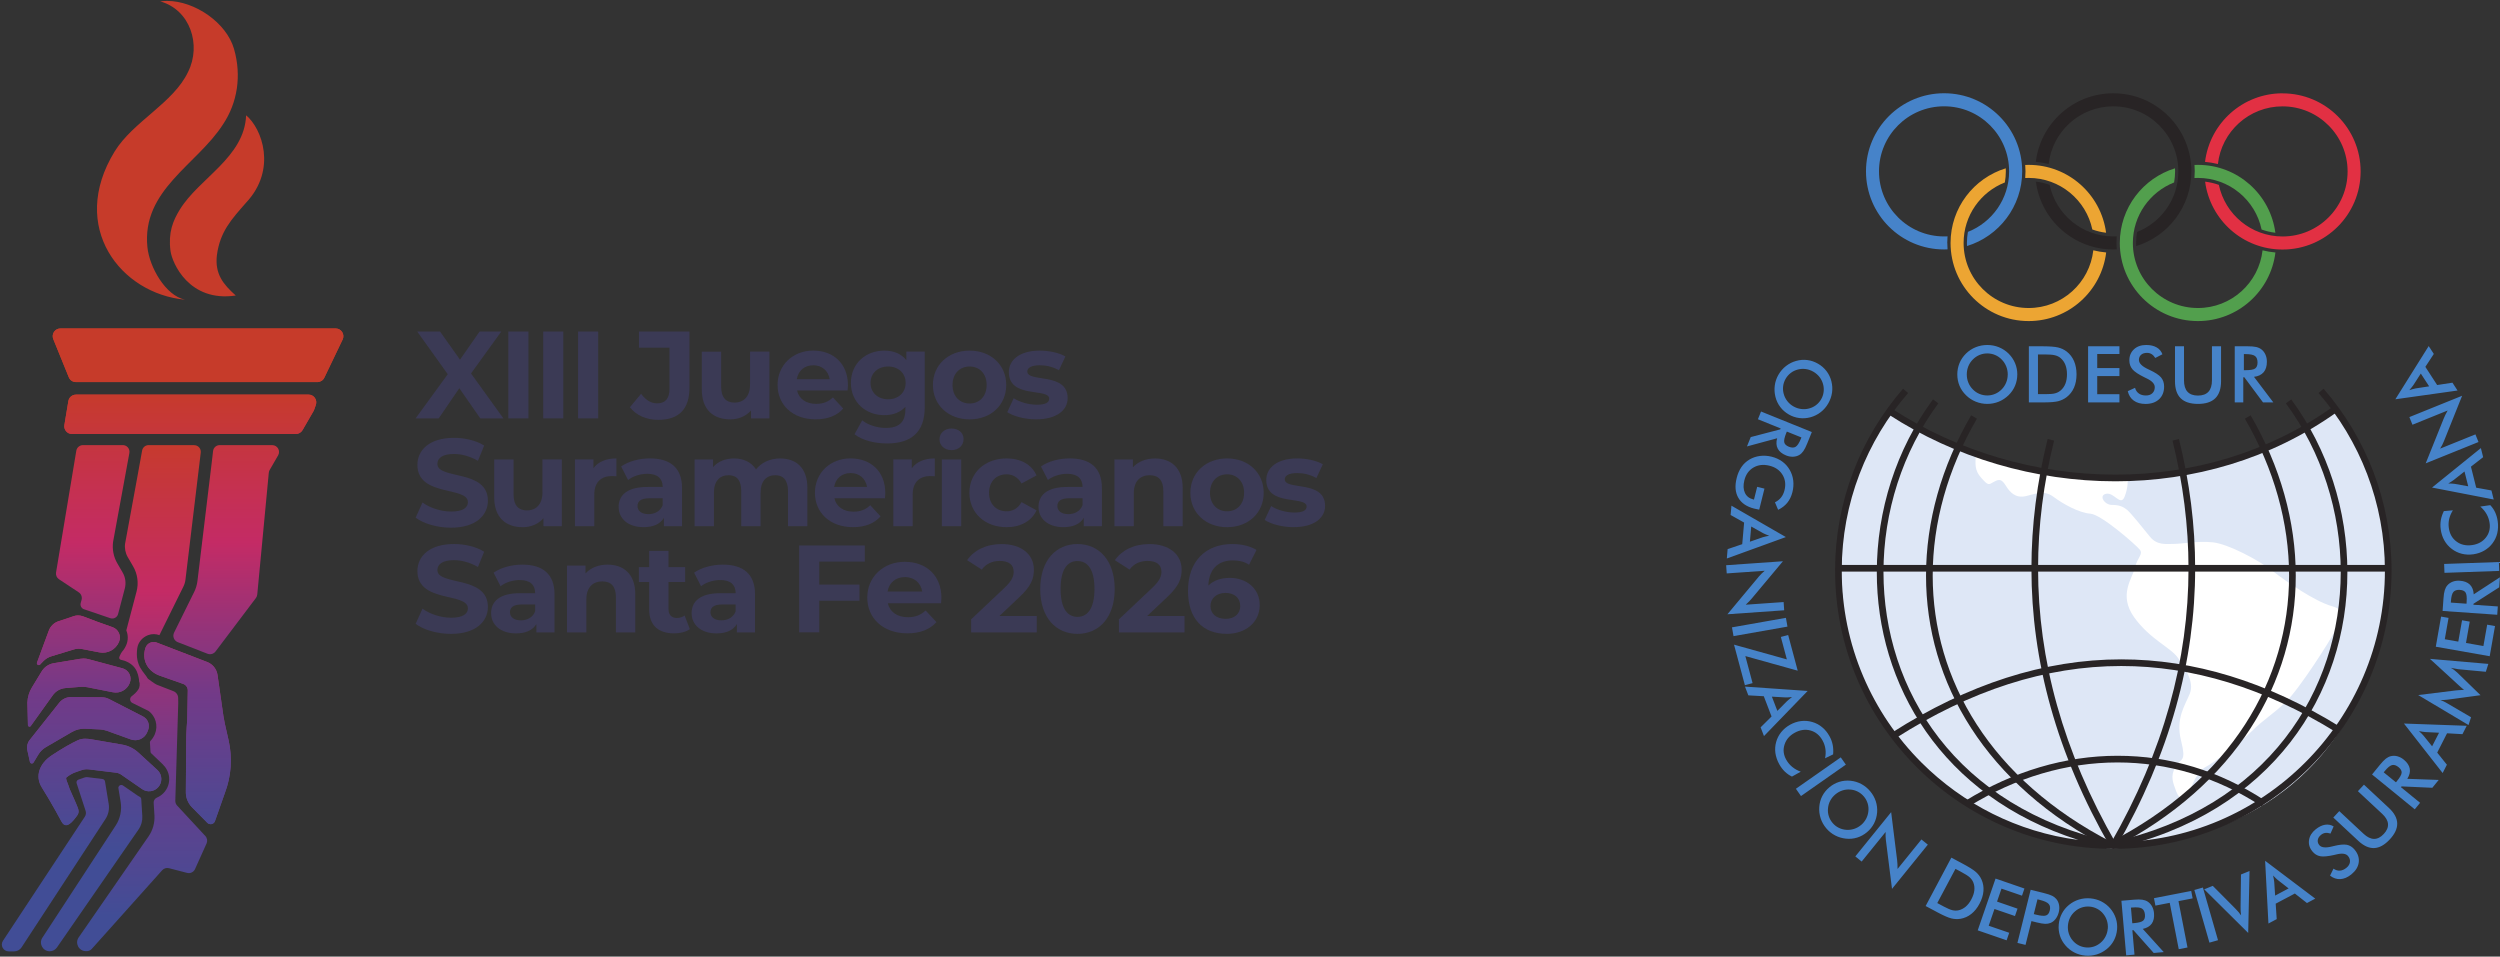 <?xml version="1.0" encoding="UTF-8" standalone="no"?>
<svg
   id="Capa_1"
   data-name="Capa 1"
   viewBox="0 0 936.62 358.39"
   version="1.1"
   sodipodi:docname="logo.svg"
   width="936.62"
   height="358.39"
   inkscape:version="1.3.2 (091e20e, 2023-11-25, custom)"
   xmlns:inkscape="http://www.inkscape.org/namespaces/inkscape"
   xmlns:sodipodi="http://sodipodi.sourceforge.net/DTD/sodipodi-0.dtd"
   xmlns:xlink="http://www.w3.org/1999/xlink"
   xmlns="http://www.w3.org/2000/svg"
   xmlns:svg="http://www.w3.org/2000/svg">
  <rect x="0" y="0" width="936.62" height="358.39" fill="#333333" stroke="none"/>
  <sodipodi:namedview
     id="namedview86"
     pagecolor="#ffffff"
     bordercolor="#000000"
     borderopacity="0.25"
     inkscape:showpageshadow="2"
     inkscape:pageopacity="0.0"
     inkscape:pagecheckerboard="0"
     inkscape:deskcolor="#d1d1d1"
     inkscape:zoom="0.63956581"
     inkscape:cx="838.06857"
     inkscape:cy="333.82022"
     inkscape:window-width="1920"
     inkscape:window-height="1009"
     inkscape:window-x="1912"
     inkscape:window-y="-8"
     inkscape:window-maximized="1"
     inkscape:current-layer="Capa_1" />
  <defs
     id="defs18">
    <style
       id="style1">
      .cls-1 {
        fill: none;
      }

      .cls-2 {
        fill: #3b3a55;
      }

      .cls-3 {
        fill: #282425;
      }

      .cls-4 {
        fill: url(#Degradado_sin_nombre_4-13);
      }

      .cls-5 {
        fill: url(#Degradado_sin_nombre_4-12);
      }

      .cls-6 {
        fill: url(#Degradado_sin_nombre_4-11);
      }

      .cls-7 {
        fill: url(#Degradado_sin_nombre_4-10);
      }

      .cls-8 {
        clip-path: url(#clippath-11);
      }

      .cls-9 {
        clip-path: url(#clippath-10);
      }

      .cls-10 {
        clip-path: url(#clippath-12);
      }

      .cls-11 {
        clip-path: url(#clippath-1);
      }

      .cls-12 {
        clip-path: url(#clippath-3);
      }

      .cls-13 {
        clip-path: url(#clippath-4);
      }

      .cls-14 {
        clip-path: url(#clippath-2);
      }

      .cls-15 {
        clip-path: url(#clippath-7);
      }

      .cls-16 {
        clip-path: url(#clippath-6);
      }

      .cls-17 {
        clip-path: url(#clippath-9);
      }

      .cls-18 {
        clip-path: url(#clippath-8);
      }

      .cls-19 {
        clip-path: url(#clippath-5);
      }

      .cls-20 {
        fill: #fff;
      }

      .cls-21 {
        fill: #e23043;
      }

      .cls-22 {
        fill: #4683c9;
      }

      .cls-23 {
        fill: url(#Degradado_sin_nombre_4-2);
      }

      .cls-24 {
        fill: url(#Degradado_sin_nombre_4-9);
      }

      .cls-25 {
        fill: url(#Degradado_sin_nombre_4-8);
      }

      .cls-26 {
        fill: url(#Degradado_sin_nombre_4-7);
      }

      .cls-27 {
        fill: url(#Degradado_sin_nombre_4-6);
      }

      .cls-28 {
        fill: url(#Degradado_sin_nombre_4-5);
      }

      .cls-29 {
        fill: url(#Degradado_sin_nombre_4-4);
      }

      .cls-30 {
        fill: url(#Degradado_sin_nombre_4-3);
      }

      .cls-31 {
        fill: url(#Degradado_sin_nombre_4);
      }

      .cls-32 {
        fill: #eca533;
      }

      .cls-33 {
        fill: #dee7f6;
      }

      .cls-34 {
        clip-path: url(#clippath);
      }

      .cls-35 {
        fill: #529f4d;
      }
    </style>
    <clipPath
       id="clippath">
      <path
         class="cls-1"
         d="m 332.05,164.55 c -2.54,4.15 -4.41,8.54 -3.49,15.52 0.58,4.39 6.89,19.31 24.45,16.69 -4.72,-4.21 -7.86,-8.06 -7.08,-15.04 1.16,-8.92 5.52,-13.55 10.96,-19.76 11.64,-12.42 5.94,-27.8 0,-32.72 -0.65,15.79 -17.55,23.47 -24.83,35.31 m -7.38,-77.99 c 11.25,3.1 15.52,16.3 10.48,26.39 -5.43,11.64 -20.69,18.67 -27.55,29.88 -17.34,28.33 2.33,53.28 26.39,55.49 -7.37,-1.55 -13.35,-12.29 -14.09,-19.66 -2.2,-21.46 18.63,-30.9 28.33,-46.03 5.43,-8.15 6.98,-18.24 4.13,-28.21 -2.82,-9.89 -14.72,-18.03 -25.07,-18.03 -0.88,0 -1.75,0.06 -2.6,0.18"
         id="path1" />
    </clipPath>
    <linearGradient
       id="Degradado_sin_nombre_4"
       data-name="Degradado sin nombre 4"
       x1="-5123.56"
       y1="-672.96"
       x2="-5122.38"
       y2="-672.96"
       gradientTransform="matrix(0,255.02,255.02,0,171946.14,1306753.5)"
       gradientUnits="userSpaceOnUse">
      <stop
         offset="0"
         stop-color="#c63b2a"
         id="stop1" />
      <stop
         offset=".03"
         stop-color="#c63b2a"
         id="stop2" />
      <stop
         offset=".27"
         stop-color="#c63b2a"
         id="stop3" />
      <stop
         offset=".51"
         stop-color="#c42b65"
         id="stop4" />
      <stop
         offset=".61"
         stop-color="#a03174"
         id="stop5" />
      <stop
         offset=".75"
         stop-color="#723a88"
         id="stop6" />
      <stop
         offset="1"
         stop-color="#414d96"
         id="stop7" />
    </linearGradient>
    <clipPath
       id="clippath-1">
      <path
         class="cls-1"
         d="m 295.78,252.8 c -1.25,0 -2.32,0.9 -2.52,2.14 l -7.58,45.58 c -0.17,0.99 0.27,1.99 1.11,2.55 l 7.4,4.9 c 0.93,0.61 1.35,1.76 1.05,2.83 l -0.33,1.17 c -0.27,0.96 0.28,2.01 1.22,2.33 h 0.02 c 0,0 6.42,2.18 6.42,2.18 0.11,0.04 1.88,0.64 3.43,1.17 1.24,0.43 2.59,-0.29 2.92,-1.56 l 2.51,-9.54 c 0.54,-2.05 0.25,-4.22 -0.82,-6.05 l -1.99,-3.42 c -1.42,-2.44 -1.97,-5.33 -1.56,-8.12 l 6.09,-33.21 c 0.28,-1.53 -0.9,-2.95 -2.45,-2.95 h -14.93 z"
         id="path7" />
    </clipPath>
    <linearGradient
       id="Degradado_sin_nombre_4-2"
       data-name="Degradado sin nombre 4"
       x1="-5119.99"
       y1="-667.7"
       x2="-5118.82"
       y2="-667.7"
       gradientTransform="matrix(0,204.23,204.23,0,136662.78,1045823.3)"
       xlink:href="#Degradado_sin_nombre_4" />
    <clipPath
       id="clippath-2">
      <path
         class="cls-1"
         d="m 296.2,377.37 c -0.71,0.26 -1.48,0.52 -2.14,0.76 -0.56,0.2 -0.85,0.81 -0.67,1.37 l 3.36,10.33 c 0.24,0.74 0.13,1.55 -0.3,2.2 l -30.66,46.47 c -1.12,1.7 0.1,3.97 2.14,3.97 h 2.08 c 1.11,0 2.14,-0.57 2.74,-1.49 l 31.45,-48.1 c 1.09,-1.67 1.52,-3.69 1.2,-5.66 l -1.38,-8.41 c -0.08,-0.48 -0.46,-0.85 -0.95,-0.91 l -5.51,-0.68 c -0.12,-0.02 -0.24,-0.02 -0.36,-0.02 -0.34,0 -0.69,0.06 -1.01,0.18"
         id="path8" />
    </clipPath>
    <linearGradient
       id="Degradado_sin_nombre_4-3"
       data-name="Degradado sin nombre 4"
       x1="-5119.99"
       y1="-667.71"
       x2="-5118.82"
       y2="-667.71"
       gradientTransform="matrix(0,204.23,204.23,0,136650.87,1045823.3)"
       xlink:href="#Degradado_sin_nombre_4" />
    <clipPath
       id="clippath-3">
      <path
         class="cls-1"
         d="m 320.37,252.8 c -1.21,0 -2.24,0.86 -2.45,2.05 -0.59,3.31 -1.71,9.47 -1.73,9.57 l -4.64,25.28 c -0.25,1.7 0.1,3.54 1.01,5.1 l 1.99,3.42 c 1.67,2.87 2.13,6.27 1.28,9.48 L 312,322.22 c 0.72,1.73 0.73,3.7 0,5.43 -0.39,0.95 -0.93,1.8 -1.58,2.55 -0.51,0.59 -1.07,2.05 -1.07,2.05 -0.11,0.42 0.14,0.85 0.56,0.96 l 1.48,0.4 c 5.23,1.94 5.06,6.02 5.57,8.11 l 3.08,-1.44 c -1.24,-2.42 -4.9,-4.61 -3.94,-11.4 0.31,-2.22 1.96,-4.1 4.06,-4.88 1.45,-0.54 2.9,-0.49 4.24,0 l 8.99,-18.2 c 0.4,-0.81 0.66,-1.68 0.77,-2.58 l 5.73,-47.61 c 0.18,-1.49 -0.98,-2.79 -2.48,-2.79 h -17.04 z"
         id="path9" />
    </clipPath>
    <linearGradient
       id="Degradado_sin_nombre_4-4"
       data-name="Degradado sin nombre 4"
       x1="-5120.39"
       y1="-668.19"
       x2="-5119.21"
       y2="-668.19"
       gradientTransform="matrix(0,208.47,208.47,0,139624.44,1067629.2)"
       xlink:href="#Degradado_sin_nombre_4" />
    <clipPath
       id="clippath-4">
      <path
         class="cls-1"
         d="m 346.99,252.8 c -1.27,0 -2.33,0.95 -2.48,2.2 -0.23,1.97 -0.54,4.56 -0.54,4.62 l -5.32,44.12 c -0.17,1.41 -0.58,2.77 -1.21,4.05 l -7.54,15.26 c -0.68,1.38 -0.03,3.04 1.4,3.59 l 4.09,1.58 c 0.22,0.08 4.48,1.74 7.01,2.74 1.09,0.43 2.33,0.08 3.04,-0.86 l 15.11,-20.01 c 0.29,-0.38 0.46,-0.83 0.51,-1.3 l 4.32,-45.62 c 0.03,-0.37 0.15,-0.72 0.33,-1.04 l 3.17,-5.49 c 0.98,-1.71 -0.25,-3.83 -2.22,-3.83 h -19.68 z"
         id="path10" />
    </clipPath>
    <linearGradient
       id="Degradado_sin_nombre_4-5"
       data-name="Degradado sin nombre 4"
       x1="-5119.99"
       y1="-667.66"
       x2="-5118.82"
       y2="-667.66"
       gradientTransform="matrix(0,204.23,204.23,0,136705.41,1045823.3)"
       xlink:href="#Degradado_sin_nombre_4" />
    <clipPath
       id="clippath-5">
      <path
         class="cls-1"
         d="m 309.05,381.39 0.83,5.09 c 0.51,3.09 -0.16,6.26 -1.88,8.88 l -27.44,41.98 c -1.43,2.19 0.14,5.1 2.76,5.09 v 0 c 1.07,0 2.08,-0.53 2.69,-1.42 l 30.58,-44.21 c 1.02,-1.47 1.51,-3.25 1.4,-5.03 l -0.39,-6.3 c -0.02,-0.38 -0.24,-0.73 -0.58,-0.9 -0.27,-0.13 -0.52,-0.28 -0.77,-0.45 l -5.51,-3.8 c -0.2,-0.14 -0.41,-0.2 -0.62,-0.2 -0.63,0 -1.2,0.56 -1.08,1.28"
         id="path11" />
    </clipPath>
    <linearGradient
       id="Degradado_sin_nombre_4-6"
       data-name="Degradado sin nombre 4"
       x1="-5119.99"
       y1="-667.7"
       x2="-5118.82"
       y2="-667.7"
       gradientTransform="matrix(0,204.23,204.23,0,136662.44,1045823.3)"
       xlink:href="#Degradado_sin_nombre_4" />
    <clipPath
       id="clippath-6">
      <path
         class="cls-1"
         d="m 317.14,339.2 c -1.09,1.02 0.68,3.06 -0.65,5.16 -0.62,0.98 -1.59,1.85 -2.46,2.51 -0.88,0.67 -0.77,2.02 0.22,2.52 2.44,1.23 6.03,2.95 6.15,3.04 2.59,2 3.59,5.48 2.32,8.62 -0.39,0.97 -0.96,1.83 -1.65,2.55 -0.15,0.16 -0.23,0.36 -0.22,0.58 l 0.22,3.55 c 0.01,0.2 0.1,0.38 0.24,0.52 l 4.21,4.01 c 1.36,1.29 2.31,2.99 2.51,4.85 0.24,2.28 -0.53,4.47 -2.11,6.08 -0.69,0.71 -1.5,1.26 -2.39,1.64 -0.8,0.34 -1.33,1.1 -1.28,1.97 l 0.29,4.69 c 0.17,2.8 -0.6,5.58 -2.2,7.89 l -26.18,37.85 c -1.51,2.18 0.06,5.17 2.71,5.16 h 0.3 c 0.72,0 1.42,-0.31 1.9,-0.85 l 26.37,-29.46 c 0.64,-0.71 1.62,-1.01 2.55,-0.77 l 6.79,1.76 c 1.21,0.31 2.46,-0.29 2.97,-1.43 l 4.32,-9.6 c 0.42,-0.94 0.24,-2.04 -0.46,-2.79 l -10.57,-11.4 c -0.46,-0.49 -0.7,-1.14 -0.68,-1.82 l 1.1,-36.58 -0.03,-1.94 c -0.02,-1.11 -0.71,-2.1 -1.74,-2.5 l -6.36,-2.48 c -2.14,-1.15 -4.47,-3.49 -5.7,-3.49 -0.19,0 -0.35,0.06 -0.48,0.18"
         id="path12" />
    </clipPath>
    <linearGradient
       id="Degradado_sin_nombre_4-7"
       data-name="Degradado sin nombre 4"
       x1="-5120.48"
       y1="-668.31"
       x2="-5119.3"
       y2="-668.31"
       gradientTransform="matrix(0,209.41,209.41,0,140270.96,1072462.3)"
       xlink:href="#Degradado_sin_nombre_4" />
    <clipPath
       id="clippath-7">
      <path
         class="cls-1"
         d="m 293.15,233.89 c -1.42,0 -2.63,1.02 -2.86,2.42 l -1.49,8.96 c -0.29,1.76 1.07,3.37 2.86,3.37 h 83.85 c 1.03,0 1.99,-0.55 2.51,-1.45 l 4.14,-7.17 c 0.09,-0.15 0.16,-0.32 0.22,-0.49 l 0.63,-1.79 c 0.66,-1.88 -0.73,-3.86 -2.73,-3.86 h -87.13 z"
         id="path13" />
    </clipPath>
    <linearGradient
       id="Degradado_sin_nombre_4-8"
       data-name="Degradado sin nombre 4"
       x1="-5119.99"
       y1="-667.67"
       x2="-5118.82"
       y2="-667.67"
       gradientTransform="matrix(0,204.23,204.23,0,136693.93,1045823.3)"
       xlink:href="#Degradado_sin_nombre_4" />
    <clipPath
       id="clippath-8">
      <path
         class="cls-1"
         d="m 293.15,233.89 c -1.42,0 -2.63,1.02 -2.86,2.42 l -1.49,8.96 c -0.29,1.76 1.07,3.37 2.86,3.37 h 83.85 c 1.03,0 1.99,-0.55 2.51,-1.45 l 4.14,-7.17 c 0.09,-0.15 0.16,-0.32 0.22,-0.49 l 0.63,-1.79 c 0.66,-1.88 -0.73,-3.86 -2.73,-3.86 h -87.13 z"
         id="path14" />
    </clipPath>
    <linearGradient
       id="Degradado_sin_nombre_4-9"
       data-name="Degradado sin nombre 4"
       x1="-5119.99"
       y1="-667.67"
       x2="-5118.82"
       y2="-667.67"
       gradientTransform="matrix(0,204.23,204.23,0,136694.03,1045823.3)"
       xlink:href="#Degradado_sin_nombre_4" />
    <clipPath
       id="clippath-9">
      <path
         class="cls-1"
         d="m 328.66,209.1 h -41.34 c -2.06,0 -3.46,2.08 -2.68,3.99 l 5.81,14.29 c 0.44,1.09 1.5,1.81 2.68,1.81 h 90.45 c 1.11,0 2.13,-0.64 2.61,-1.65 l 6.85,-14.29 c 0.92,-1.92 -0.48,-4.15 -2.61,-4.15 h -61.76 z"
         id="path15" />
    </clipPath>
    <linearGradient
       id="Degradado_sin_nombre_4-10"
       data-name="Degradado sin nombre 4"
       x1="-5119.99"
       y1="-667.67"
       x2="-5118.82"
       y2="-667.67"
       gradientTransform="matrix(0,204.23,204.23,0,136696.4,1045823.3)"
       xlink:href="#Degradado_sin_nombre_4" />
    <clipPath
       id="clippath-10">
      <path
         class="cls-1"
         d="m 328.66,209.1 h -41.34 c -2.06,0 -3.46,2.08 -2.68,3.99 l 5.81,14.29 c 0.44,1.09 1.5,1.81 2.68,1.81 h 90.45 c 1.11,0 2.13,-0.64 2.61,-1.65 l 6.85,-14.29 c 0.92,-1.92 -0.48,-4.15 -2.61,-4.15 h -61.76 z"
         id="path16" />
    </clipPath>
    <linearGradient
       id="Degradado_sin_nombre_4-11"
       data-name="Degradado sin nombre 4"
       x1="-5119.99"
       y1="-667.67"
       x2="-5118.82"
       y2="-667.67"
       gradientTransform="matrix(0,204.23,204.23,0,136696.44,1045823.3)"
       xlink:href="#Degradado_sin_nombre_4" />
    <clipPath
       id="clippath-11">
      <path
         class="cls-1"
         d="m 293.85,363.37 c -2.23,1.01 -5.9,3.07 -9.87,5.72 -4.46,2.98 -6.31,7.69 -3.64,11.95 3.93,6.26 7.42,12.88 7.42,12.88 1.39,2.43 3.23,0.95 4.79,-1 1.28,-1.61 1.95,-2.26 1.36,-4.01 -0.51,-1.52 -2.8,-6.42 -3.14,-7.3 -0.34,-0.88 -0.24,-0.75 -0.57,-1.64 -0.17,-0.44 -1.03,-2.33 -0.66,-2.63 2.2,-1.81 3.91,-2.12 5.66,-2.75 0.87,-0.32 1.81,-0.42 2.73,-0.31 l 10.3,1.26 c 0.75,0.1 1.47,0.4 2.07,0.87 l 7.63,5.27 c 1.84,1.27 4.32,1.03 5.88,-0.57 1.79,-1.83 1.74,-4.77 -0.11,-6.54 0,0 -4.27,-3.92 -7.17,-6.57 -1.7,-1.56 -3.81,-2.6 -6.09,-2.99 l -11.4,-1.97 c -0.94,-0.16 -1.73,-0.24 -2.41,-0.24 -1.13,0 -1.99,0.21 -2.78,0.57 m -2.54,-16.18 c -1.73,0 -3.36,0.79 -4.44,2.14 l -11.09,13.98 c -0.84,1.05 -1.16,2.43 -0.87,3.75 l 0.98,4.45 c 0.14,0.64 0.99,0.79 1.34,0.22 l 1.84,-3.03 c 0.69,-1.13 1.64,-2.06 2.78,-2.73 l 9.77,-5.69 c 1.53,-0.89 3.29,-1.32 5.06,-1.23 l 5.51,0.27 c 0.86,0.04 1.7,0.21 2.51,0.5 l 9.01,3.25 c 2.45,0.88 5.15,-0.33 6.13,-2.74 l 0.31,-0.76 c 0.78,-1.93 -0.04,-4.14 -1.89,-5.1 l -12.73,-6.54 c -0.82,-0.42 -1.73,-0.65 -2.65,-0.65 l -11.51,-0.1 h -0.05 z m 3.51,-14.34 -10,1.66 c -1.87,0.31 -3.52,1.42 -4.51,3.05 l -3.67,6.03 c -1.05,1.72 -1.63,3.69 -1.7,5.7 l 0.21,8.4 c -0.02,0.58 0.74,0.82 1.06,0.34 l 8.13,-11.35 c 1.1,-1.65 2.89,-2.7 4.87,-2.86 l 5.66,-0.46 c 0.86,-0.07 1.72,-0.02 2.56,0.15 l 9.55,1.89 c 2.62,0.52 5.25,-0.89 6.26,-3.36 l 0.04,-0.11 c 0.94,-2.3 -0.34,-4.88 -2.72,-5.51 -4.12,-1.09 -9.97,-2.67 -12.7,-3.41 -0.61,-0.17 -1.24,-0.25 -1.87,-0.25 -0.4,0 -0.79,0.03 -1.18,0.1 m 24.35,-4.05 c -1.41,4.46 0.75,8.56 5.1,10.27 l 9.14,3.22 c 1.01,0.4 1.66,1.38 1.63,2.46 l -0.2,10.8 -0.19,2.72 c -0.12,1.74 -0.19,3.49 -0.2,5.24 l -0.13,19.31 c -0.01,2.01 0.73,3.95 2.09,5.44 l 5.9,5.98 c 0.87,0.96 2.45,0.66 2.91,-0.55 l 3.69,-10.48 c 2.43,-6.32 2.93,-13.22 1.43,-19.82 l -1.4,-6.17 c -0.21,-0.94 -0.39,-1.88 -0.53,-2.83 l -2.22,-15.47 c -0.32,-2.21 -1.8,-4.07 -3.88,-4.87 l -18.87,-7.27 c -0.38,-0.15 -0.78,-0.22 -1.17,-0.22 -1.38,0 -2.66,0.88 -3.1,2.27 m -26.92,-11.93 -5.62,1.87 c -1.69,0.56 -3.03,1.86 -3.65,3.53 l -4.42,11.95 c -0.27,0.72 0.65,1.29 1.18,0.73 l 1.1,-1.16 c 0.84,-0.89 1.9,-1.55 3.08,-1.91 l 8.54,-2.6 c 0.93,-0.28 1.91,-0.33 2.86,-0.15 l 6.59,1.28 c 3.09,0.6 6.17,-1.05 7.38,-3.96 0.92,-2.21 -0.21,-4.73 -2.48,-5.49 -3.62,-1.22 -8.39,-3.03 -10.94,-4.02 -0.62,-0.24 -1.27,-0.36 -1.93,-0.36 -0.57,0 -1.14,0.09 -1.69,0.27"
         id="path17" />
    </clipPath>
    <linearGradient
       id="Degradado_sin_nombre_4-12"
       data-name="Degradado sin nombre 4"
       x1="-5119.89"
       y1="-667.55"
       x2="-5118.71"
       y2="-667.55"
       gradientTransform="matrix(0,203.14,203.14,0,135922.22,1040245.4)"
       xlink:href="#Degradado_sin_nombre_4" />
    <clipPath
       id="clippath-12">
      <path
         class="cls-1"
         d="m 293.85,363.37 c -2.23,1.01 -5.9,3.07 -9.87,5.72 -4.46,2.98 -6.31,7.69 -3.64,11.95 3.93,6.26 7.42,12.88 7.42,12.88 1.39,2.43 3.23,0.95 4.79,-1 1.28,-1.61 1.95,-2.26 1.36,-4.01 -0.51,-1.52 -2.8,-6.42 -3.14,-7.3 -0.34,-0.88 -0.24,-0.75 -0.57,-1.64 -0.17,-0.44 -1.03,-2.33 -0.66,-2.63 2.2,-1.81 3.91,-2.12 5.66,-2.75 0.87,-0.32 1.81,-0.42 2.73,-0.31 l 10.3,1.26 c 0.75,0.1 1.47,0.4 2.07,0.87 l 7.63,5.27 c 1.84,1.27 4.32,1.03 5.88,-0.57 1.79,-1.83 1.74,-4.77 -0.11,-6.54 0,0 -4.27,-3.92 -7.17,-6.57 -1.7,-1.56 -3.81,-2.6 -6.09,-2.99 l -11.4,-1.97 c -0.94,-0.16 -1.73,-0.24 -2.41,-0.24 -1.13,0 -1.99,0.21 -2.78,0.57 m -2.54,-16.18 c -1.73,0 -3.36,0.79 -4.44,2.14 l -11.09,13.98 c -0.84,1.05 -1.16,2.43 -0.87,3.75 l 0.98,4.45 c 0.14,0.64 0.99,0.79 1.34,0.22 l 1.84,-3.03 c 0.69,-1.13 1.64,-2.06 2.78,-2.73 l 9.77,-5.69 c 1.53,-0.89 3.29,-1.32 5.06,-1.23 l 5.51,0.27 c 0.86,0.04 1.7,0.21 2.51,0.5 l 9.01,3.25 c 2.45,0.88 5.15,-0.33 6.13,-2.74 l 0.31,-0.76 c 0.78,-1.93 -0.04,-4.14 -1.89,-5.1 l -12.73,-6.54 c -0.82,-0.42 -1.73,-0.65 -2.65,-0.65 l -11.51,-0.1 h -0.05 z m 3.51,-14.34 -10,1.66 c -1.87,0.31 -3.52,1.42 -4.51,3.05 l -3.67,6.03 c -1.05,1.72 -1.63,3.69 -1.7,5.7 l 0.21,8.4 c -0.02,0.58 0.74,0.82 1.06,0.34 l 8.13,-11.35 c 1.1,-1.65 2.89,-2.7 4.87,-2.86 l 5.66,-0.46 c 0.86,-0.07 1.72,-0.02 2.56,0.15 l 9.55,1.89 c 2.62,0.52 5.25,-0.89 6.26,-3.36 l 0.04,-0.11 c 0.94,-2.3 -0.34,-4.88 -2.72,-5.51 -4.12,-1.09 -9.97,-2.67 -12.7,-3.41 -0.61,-0.17 -1.24,-0.25 -1.87,-0.25 -0.4,0 -0.79,0.03 -1.18,0.1 m 24.35,-4.05 c -1.41,4.46 0.75,8.56 5.1,10.27 l 9.14,3.22 c 1.01,0.4 1.66,1.38 1.63,2.46 l -0.2,10.8 -0.19,2.72 c -0.12,1.74 -0.19,3.49 -0.2,5.24 l -0.13,19.31 c -0.01,2.01 0.73,3.95 2.09,5.44 l 5.9,5.98 c 0.87,0.96 2.45,0.66 2.91,-0.55 l 3.69,-10.48 c 2.43,-6.32 2.93,-13.22 1.43,-19.82 l -1.4,-6.17 c -0.21,-0.94 -0.39,-1.88 -0.53,-2.83 l -2.22,-15.47 c -0.32,-2.21 -1.8,-4.07 -3.88,-4.87 l -18.87,-7.27 c -0.38,-0.15 -0.78,-0.22 -1.17,-0.22 -1.38,0 -2.66,0.88 -3.1,2.27 m -26.92,-11.93 -5.62,1.87 c -1.69,0.56 -3.03,1.86 -3.65,3.53 l -4.42,11.95 c -0.27,0.72 0.65,1.29 1.18,0.73 l 1.1,-1.16 c 0.84,-0.89 1.9,-1.55 3.08,-1.91 l 8.54,-2.6 c 0.93,-0.28 1.91,-0.33 2.86,-0.15 l 6.59,1.28 c 3.09,0.6 6.17,-1.05 7.38,-3.96 0.92,-2.21 -0.21,-4.73 -2.48,-5.49 -3.62,-1.22 -8.39,-3.03 -10.94,-4.02 -0.62,-0.24 -1.27,-0.36 -1.93,-0.36 -0.57,0 -1.14,0.09 -1.69,0.27"
         id="path18" />
    </clipPath>
    <linearGradient
       id="Degradado_sin_nombre_4-13"
       data-name="Degradado sin nombre 4"
       x1="-5119.99"
       y1="-667.69"
       x2="-5118.82"
       y2="-667.69"
       gradientTransform="matrix(0,204.23,204.23,0,136674.54,1045823.3)"
       xlink:href="#Degradado_sin_nombre_4" />
    <linearGradient
       inkscape:collect="always"
       xlink:href="#Degradado_sin_nombre_4"
       id="linearGradient86"
       gradientUnits="userSpaceOnUse"
       gradientTransform="matrix(0,255.02,255.02,0,171946.14,1306753.5)"
       x1="-5123.56"
       y1="-672.96"
       x2="-5122.38"
       y2="-672.96" />
  </defs>
  <g
     id="g53"
     transform="translate(-264.678,-86.041)">
    <g
       id="g28">
      <path
         class="cls-2"
         d="m 444.62,242.79 -7.86,-11.3 -7.72,11.3 h -8.65 l 12.04,-16.55 -11.44,-15.99 h 8.55 l 7.48,10.55 7.34,-10.55 h 8.13 l -11.34,15.71 12.13,16.83 h -8.69 z"
         id="path19" />
      <path
         class="cls-2"
         d="m 455.13,210.25 h 7.53 v 32.54 h -7.53 z"
         id="path20" />
      <path
         class="cls-2"
         d="m 468.19,210.25 h 7.53 v 32.54 h -7.53 z"
         id="path21" />
      <path
         class="cls-2"
         d="m 481.25,210.25 h 7.53 v 32.54 h -7.53 z"
         id="path22" />
      <path
         class="cls-2"
         d="m 500.68,238.6 4.18,-5.02 c 1.77,2.37 3.72,3.58 6.04,3.58 3.02,0 4.6,-1.81 4.6,-5.39 v -15.48 h -11.44 v -6.04 h 18.92 v 21.1 c 0,8.04 -4.04,11.99 -11.71,11.99 -4.37,0 -8.23,-1.67 -10.6,-4.74 z"
         id="path23" />
      <path
         class="cls-2"
         d="m 552.93,217.78 v 25.01 h -6.88 v -2.98 c -1.91,2.18 -4.7,3.35 -7.76,3.35 -6.28,0 -10.69,-3.53 -10.69,-11.25 v -14.13 h 7.25 v 13.06 c 0,4.18 1.86,6.04 5.07,6.04 3.21,0 5.76,-2.14 5.76,-6.74 v -12.37 h 7.25 z"
         id="path24" />
      <path
         class="cls-2"
         d="m 582.21,232.33 h -18.92 c 0.7,3.12 3.35,5.02 7.16,5.02 2.65,0 4.56,-0.79 6.28,-2.42 l 3.86,4.18 c -2.32,2.65 -5.81,4.04 -10.32,4.04 -8.65,0 -14.27,-5.44 -14.27,-12.88 0,-7.44 5.72,-12.88 13.34,-12.88 7.62,0 13.02,4.93 13.02,12.97 0,0.56 -0.09,1.35 -0.14,1.95 z M 563.2,228.1 h 12.32 c -0.51,-3.16 -2.88,-5.21 -6.14,-5.21 -3.26,0 -5.67,2 -6.18,5.21 z"
         id="path25" />
      <path
         class="cls-2"
         d="m 611.13,217.78 v 20.83 c 0,9.3 -5.02,13.57 -14.04,13.57 -4.74,0 -9.34,-1.16 -12.27,-3.44 l 2.88,-5.21 c 2.14,1.72 5.62,2.84 8.83,2.84 5.11,0 7.34,-2.32 7.34,-6.83 v -1.07 c -1.91,2.09 -4.65,3.11 -7.9,3.11 -6.93,0 -12.5,-4.79 -12.5,-12.09 0,-7.3 5.58,-12.09 12.5,-12.09 3.49,0 6.37,1.16 8.27,3.58 v -3.21 h 6.88 z m -7.16,11.71 c 0,-3.67 -2.74,-6.14 -6.55,-6.14 -3.81,0 -6.6,2.46 -6.6,6.14 0,3.68 2.79,6.14 6.6,6.14 3.81,0 6.55,-2.46 6.55,-6.14 z"
         id="path26" />
      <path
         class="cls-2"
         d="m 614.19,230.28 c 0,-7.53 5.81,-12.88 13.76,-12.88 7.95,0 13.71,5.35 13.71,12.88 0,7.53 -5.76,12.88 -13.71,12.88 -7.95,0 -13.76,-5.35 -13.76,-12.88 z m 20.13,0 c 0,-4.32 -2.74,-6.93 -6.37,-6.93 -3.63,0 -6.41,2.6 -6.41,6.93 0,4.33 2.79,6.93 6.41,6.93 3.62,0 6.37,-2.6 6.37,-6.93 z"
         id="path27" />
      <path
         class="cls-2"
         d="m 642.04,240.46 2.42,-5.21 c 2.23,1.44 5.62,2.42 8.69,2.42 3.35,0 4.6,-0.88 4.6,-2.28 0,-4.09 -15.11,0.09 -15.11,-9.9 0,-4.74 4.28,-8.09 11.57,-8.09 3.44,0 7.25,0.79 9.62,2.19 l -2.42,5.16 c -2.46,-1.39 -4.93,-1.86 -7.2,-1.86 -3.25,0 -4.65,1.02 -4.65,2.32 0,4.28 15.11,0.14 15.11,9.99 0,4.65 -4.32,7.95 -11.81,7.95 -4.23,0 -8.51,-1.16 -10.83,-2.7 z"
         id="path28" />
    </g>
    <g
       id="g41">
      <path
         class="cls-2"
         d="m 420.4,279.97 2.56,-5.67 c 2.74,2 6.83,3.39 10.74,3.39 4.46,0 6.28,-1.49 6.28,-3.49 0,-6.09 -18.92,-1.91 -18.92,-13.99 0,-5.53 4.46,-10.13 13.71,-10.13 4.09,0 8.27,0.98 11.3,2.88 l -2.32,5.72 c -3.02,-1.72 -6.14,-2.56 -9.02,-2.56 -4.46,0 -6.18,1.67 -6.18,3.72 0,6 18.92,1.86 18.92,13.81 0,5.44 -4.51,10.09 -13.81,10.09 -5.16,0 -10.37,-1.53 -13.25,-3.76 z"
         id="path29" />
      <path
         class="cls-2"
         d="m 475.16,258.17 v 25.01 h -6.88 v -2.98 c -1.91,2.18 -4.69,3.35 -7.76,3.35 -6.28,0 -10.69,-3.53 -10.69,-11.25 v -14.13 h 7.25 v 13.06 c 0,4.18 1.86,6.04 5.07,6.04 3.21,0 5.76,-2.14 5.76,-6.74 v -12.37 h 7.25 z"
         id="path30" />
      <path
         class="cls-2"
         d="m 495.61,257.79 v 6.69 c -0.6,-0.05 -1.07,-0.09 -1.63,-0.09 -4,0 -6.65,2.19 -6.65,6.97 v 11.81 h -7.25 v -25.01 h 6.93 v 3.3 c 1.77,-2.42 4.74,-3.67 8.6,-3.67 z"
         id="path31" />
      <path
         class="cls-2"
         d="m 520.2,268.9 v 14.27 h -6.79 v -3.12 c -1.35,2.28 -3.95,3.49 -7.62,3.49 -5.86,0 -9.34,-3.25 -9.34,-7.58 0,-4.33 3.11,-7.48 10.74,-7.48 h 5.76 c 0,-3.11 -1.86,-4.93 -5.76,-4.93 -2.65,0 -5.39,0.88 -7.2,2.32 l -2.6,-5.07 c 2.74,-1.95 6.79,-3.02 10.78,-3.02 7.62,0 12.04,3.53 12.04,11.11 z m -7.25,6.37 v -2.56 h -4.97 c -3.39,0 -4.46,1.26 -4.46,2.93 0,1.81 1.53,3.02 4.09,3.02 2.42,0 4.51,-1.12 5.35,-3.39 z"
         id="path32" />
      <path
         class="cls-2"
         d="m 567.15,268.86 v 14.32 h -7.25 v -13.2 c 0,-4.04 -1.81,-5.9 -4.74,-5.9 -3.25,0 -5.53,2.09 -5.53,6.55 v 12.55 h -7.25 v -13.2 c 0,-4.04 -1.72,-5.9 -4.74,-5.9 -3.21,0 -5.49,2.09 -5.49,6.55 v 12.55 h -7.25 v -25.01 h 6.93 v 2.88 c 1.86,-2.14 4.65,-3.25 7.86,-3.25 3.49,0 6.46,1.35 8.23,4.09 2,-2.56 5.25,-4.09 9.02,-4.09 5.95,0 10.23,3.44 10.23,11.06 z"
         id="path33" />
      <path
         class="cls-2"
         d="m 596.2,272.72 h -18.92 c 0.7,3.12 3.35,5.02 7.16,5.02 2.65,0 4.56,-0.79 6.28,-2.42 l 3.86,4.18 c -2.32,2.65 -5.81,4.04 -10.32,4.04 -8.65,0 -14.27,-5.44 -14.27,-12.88 0,-7.44 5.72,-12.88 13.34,-12.88 7.62,0 13.02,4.93 13.02,12.97 0,0.56 -0.09,1.35 -0.14,1.95 z m -19.01,-4.24 h 12.32 c -0.51,-3.16 -2.88,-5.21 -6.14,-5.21 -3.26,0 -5.67,2 -6.18,5.21 z"
         id="path34" />
      <path
         class="cls-2"
         d="m 614.89,257.79 v 6.69 c -0.6,-0.05 -1.07,-0.09 -1.63,-0.09 -4,0 -6.65,2.19 -6.65,6.97 v 11.81 h -7.25 v -25.01 h 6.93 v 3.3 c 1.77,-2.42 4.74,-3.67 8.6,-3.67 z"
         id="path35" />
      <path
         class="cls-2"
         d="m 616.66,250.63 c 0,-2.28 1.81,-4.04 4.51,-4.04 2.7,0 4.51,1.67 4.51,3.91 0,2.42 -1.81,4.18 -4.51,4.18 -2.7,0 -4.51,-1.77 -4.51,-4.05 z m 0.88,7.54 h 7.25 v 25.01 h -7.25 z"
         id="path36" />
      <path
         class="cls-2"
         d="m 627.86,270.67 c 0,-7.53 5.81,-12.88 13.95,-12.88 5.25,0 9.39,2.28 11.2,6.37 l -5.62,3.02 c -1.35,-2.37 -3.35,-3.44 -5.62,-3.44 -3.67,0 -6.55,2.56 -6.55,6.93 0,4.37 2.88,6.93 6.55,6.93 2.28,0 4.28,-1.02 5.62,-3.44 l 5.62,3.07 c -1.81,4 -5.95,6.32 -11.2,6.32 -8.14,0 -13.95,-5.35 -13.95,-12.88 z"
         id="path37" />
      <path
         class="cls-2"
         d="m 677.5,268.9 v 14.27 h -6.79 v -3.12 c -1.35,2.28 -3.95,3.49 -7.62,3.49 -5.86,0 -9.34,-3.25 -9.34,-7.58 0,-4.33 3.12,-7.48 10.74,-7.48 h 5.76 c 0,-3.11 -1.86,-4.93 -5.76,-4.93 -2.65,0 -5.39,0.88 -7.21,2.32 l -2.6,-5.07 c 2.74,-1.95 6.79,-3.02 10.79,-3.02 7.62,0 12.04,3.53 12.04,11.11 z m -7.25,6.37 v -2.56 h -4.97 c -3.39,0 -4.46,1.26 -4.46,2.93 0,1.81 1.53,3.02 4.09,3.02 2.42,0 4.51,-1.12 5.35,-3.39 z"
         id="path38" />
      <path
         class="cls-2"
         d="m 707.77,268.86 v 14.32 h -7.25 v -13.2 c 0,-4.04 -1.86,-5.9 -5.07,-5.9 -3.49,0 -6,2.14 -6,6.74 v 12.37 h -7.25 v -25.01 h 6.93 v 2.93 c 1.95,-2.14 4.88,-3.3 8.27,-3.3 5.9,0 10.37,3.44 10.37,11.06 z"
         id="path39" />
      <path
         class="cls-2"
         d="m 710.65,270.67 c 0,-7.53 5.81,-12.88 13.76,-12.88 7.95,0 13.71,5.35 13.71,12.88 0,7.53 -5.76,12.88 -13.71,12.88 -7.95,0 -13.76,-5.35 -13.76,-12.88 z m 20.13,0 c 0,-4.32 -2.74,-6.93 -6.37,-6.93 -3.63,0 -6.41,2.6 -6.41,6.93 0,4.33 2.79,6.93 6.41,6.93 3.62,0 6.37,-2.6 6.37,-6.93 z"
         id="path40" />
      <path
         class="cls-2"
         d="m 738.49,280.85 2.42,-5.21 c 2.23,1.44 5.62,2.42 8.69,2.42 3.35,0 4.6,-0.88 4.6,-2.28 0,-4.09 -15.11,0.09 -15.11,-9.9 0,-4.74 4.28,-8.09 11.57,-8.09 3.44,0 7.25,0.79 9.62,2.19 l -2.42,5.16 c -2.46,-1.39 -4.93,-1.86 -7.2,-1.86 -3.25,0 -4.65,1.02 -4.65,2.32 0,4.28 15.11,0.14 15.11,9.99 0,4.65 -4.32,7.95 -11.81,7.95 -4.23,0 -8.51,-1.16 -10.83,-2.7 z"
         id="path41" />
    </g>
    <g
       id="g52">
      <path
         class="cls-2"
         d="m 420.4,319.75 2.56,-5.67 c 2.74,2 6.83,3.39 10.74,3.39 4.46,0 6.28,-1.49 6.28,-3.49 0,-6.09 -18.92,-1.91 -18.92,-13.99 0,-5.53 4.46,-10.13 13.71,-10.13 4.09,0 8.27,0.98 11.3,2.88 l -2.32,5.72 c -3.02,-1.72 -6.14,-2.56 -9.02,-2.56 -4.46,0 -6.18,1.67 -6.18,3.72 0,6 18.92,1.86 18.92,13.81 0,5.44 -4.51,10.09 -13.81,10.09 -5.16,0 -10.37,-1.53 -13.25,-3.76 z"
         id="path42" />
      <path
         class="cls-2"
         d="m 472.42,308.69 v 14.27 h -6.79 v -3.11 c -1.35,2.28 -3.95,3.49 -7.62,3.49 -5.86,0 -9.34,-3.25 -9.34,-7.58 0,-4.33 3.11,-7.48 10.74,-7.48 h 5.76 c 0,-3.12 -1.86,-4.93 -5.76,-4.93 -2.65,0 -5.39,0.88 -7.2,2.32 l -2.6,-5.07 c 2.74,-1.95 6.79,-3.02 10.78,-3.02 7.62,0 12.04,3.53 12.04,11.11 z m -7.25,6.37 v -2.56 h -4.97 c -3.39,0 -4.46,1.25 -4.46,2.93 0,1.81 1.53,3.02 4.09,3.02 2.42,0 4.51,-1.12 5.35,-3.39 z"
         id="path43" />
      <path
         class="cls-2"
         d="m 502.68,308.64 v 14.32 h -7.25 v -13.2 c 0,-4.04 -1.86,-5.9 -5.07,-5.9 -3.49,0 -6,2.14 -6,6.74 v 12.36 h -7.25 v -25.01 h 6.93 v 2.93 c 1.95,-2.14 4.88,-3.3 8.27,-3.3 5.9,0 10.37,3.44 10.37,11.06 z"
         id="path44" />
      <path
         class="cls-2"
         d="m 523.13,321.75 c -1.49,1.07 -3.67,1.58 -5.9,1.58 -5.9,0 -9.34,-3.02 -9.34,-8.97 v -10.27 h -3.86 v -5.58 h 3.86 v -6.09 h 7.25 v 6.09 h 6.23 v 5.58 h -6.23 v 10.18 c 0,2.14 1.16,3.3 3.11,3.3 1.07,0 2.14,-0.33 2.93,-0.93 z"
         id="path45" />
      <path
         class="cls-2"
         d="m 547.54,308.69 v 14.27 h -6.79 v -3.11 c -1.35,2.28 -3.95,3.49 -7.62,3.49 -5.86,0 -9.34,-3.25 -9.34,-7.58 0,-4.33 3.11,-7.48 10.74,-7.48 h 5.76 c 0,-3.12 -1.86,-4.93 -5.76,-4.93 -2.65,0 -5.39,0.88 -7.2,2.32 l -2.6,-5.07 c 2.74,-1.95 6.79,-3.02 10.78,-3.02 7.62,0 12.04,3.53 12.04,11.11 z m -7.26,6.37 v -2.56 h -4.97 c -3.39,0 -4.46,1.25 -4.46,2.93 0,1.81 1.53,3.02 4.09,3.02 2.42,0 4.51,-1.12 5.35,-3.39 z"
         id="path46" />
      <path
         class="cls-2"
         d="m 571.61,296.46 v 8.6 h 15.06 v 6.04 h -15.06 v 11.85 h -7.53 v -32.54 h 24.59 v 6.04 h -17.06 z"
         id="path47" />
      <path
         class="cls-2"
         d="M 617.24,312.06 H 597.3 c 0.73,3.24 3.53,5.22 7.54,5.22 2.79,0 4.8,-0.82 6.61,-2.52 l 4.07,4.35 c -2.45,2.76 -6.13,4.21 -10.88,4.21 -9.11,0 -15.04,-5.66 -15.04,-13.4 0,-7.74 6.03,-13.4 14.06,-13.4 8.03,0 13.72,5.13 13.72,13.5 0,0.58 -0.1,1.4 -0.15,2.03 z m -20.04,-4.4 h 12.99 c -0.54,-3.29 -3.04,-5.42 -6.47,-5.42 -3.43,0 -5.98,2.08 -6.52,5.42 z"
         id="path48" />
      <path
         class="cls-2"
         d="m 653.1,316.82 v 6.14 h -24.59 v -4.88 l 12.55,-11.85 c 2.88,-2.74 3.39,-4.42 3.39,-6 0,-2.56 -1.77,-4.04 -5.21,-4.04 -2.79,0 -5.16,1.07 -6.74,3.25 l -5.49,-3.53 c 2.51,-3.67 7.07,-6.04 12.92,-6.04 7.25,0 12.09,3.72 12.09,9.62 0,3.16 -0.88,6.04 -5.44,10.27 l -7.48,7.07 h 13.99 z"
         id="path49" />
      <path
         class="cls-2"
         d="m 654.4,306.69 c 0,-10.74 5.95,-16.83 13.95,-16.83 8,0 13.95,6.09 13.95,16.83 0,10.74 -5.9,16.83 -13.95,16.83 -8.05,0 -13.95,-6.09 -13.95,-16.83 z m 20.32,0 c 0,-7.39 -2.6,-10.46 -6.37,-10.46 -3.77,0 -6.32,3.07 -6.32,10.46 0,7.39 2.6,10.46 6.32,10.46 3.72,0 6.37,-3.07 6.37,-10.46 z"
         id="path50" />
      <path
         class="cls-2"
         d="m 708.46,316.82 v 6.14 h -24.59 v -4.88 l 12.55,-11.85 c 2.88,-2.74 3.39,-4.42 3.39,-6 0,-2.56 -1.77,-4.04 -5.21,-4.04 -2.79,0 -5.16,1.07 -6.74,3.25 l -5.49,-3.53 c 2.51,-3.67 7.07,-6.04 12.92,-6.04 7.25,0 12.09,3.72 12.09,9.62 0,3.16 -0.88,6.04 -5.44,10.27 l -7.48,7.07 h 13.99 z"
         id="path51" />
      <path
         class="cls-2"
         d="m 736.63,312.68 c 0,6.65 -5.44,10.83 -12.32,10.83 -8.97,0 -14.55,-5.62 -14.55,-16.13 0,-11.25 6.79,-17.52 16.6,-17.52 3.44,0 6.79,0.79 9.06,2.23 l -2.79,5.53 c -1.81,-1.21 -3.91,-1.63 -6.09,-1.63 -5.44,0 -8.93,3.21 -9.16,9.44 1.9,-1.91 4.65,-2.88 8.04,-2.88 6.28,0 11.2,4 11.2,10.13 z m -7.3,0.38 c 0,-2.98 -2.19,-4.88 -5.53,-4.88 -3.34,0 -5.62,2.05 -5.62,4.88 0,2.83 2.09,4.83 5.72,4.83 3.21,0 5.44,-1.86 5.44,-4.83 z"
         id="path52" />
    </g>
  </g>
  <g
     id="g72"
     transform="translate(-264.678,-86.041)">
    <path
       class="cls-22"
       d="m 1016.88,226.33 c 0,-1.06 -0.2,-2.07 -0.58,-3.03 -0.39,-0.96 -0.94,-1.81 -1.67,-2.55 -0.71,-0.74 -1.53,-1.3 -2.46,-1.7 -0.94,-0.4 -1.92,-0.6 -2.96,-0.6 -1.04,0 -2.02,0.2 -2.95,0.59 -0.93,0.4 -1.76,0.96 -2.49,1.71 -0.73,0.74 -1.29,1.58 -1.67,2.54 -0.38,0.96 -0.57,1.98 -0.57,3.05 0,1.07 0.19,2.07 0.57,3.02 0.38,0.94 0.94,1.8 1.67,2.54 0.72,0.75 1.55,1.32 2.48,1.71 0.93,0.39 1.91,0.59 2.95,0.59 1.04,0 2,-0.19 2.93,-0.59 0.92,-0.39 1.75,-0.96 2.49,-1.71 0.73,-0.74 1.28,-1.59 1.67,-2.55 0.39,-0.95 0.58,-1.96 0.58,-3.01 m 3.58,-0.01 c 0,1.49 -0.28,2.91 -0.84,4.24 -0.56,1.33 -1.38,2.52 -2.45,3.56 -1.08,1.04 -2.3,1.85 -3.66,2.4 -1.36,0.55 -2.79,0.83 -4.28,0.83 -1.49,0 -2.95,-0.28 -4.33,-0.84 -1.38,-0.56 -2.59,-1.36 -3.64,-2.4 -1.07,-1.04 -1.89,-2.23 -2.44,-3.55 -0.55,-1.32 -0.83,-2.74 -0.83,-4.25 0,-1.51 0.28,-2.92 0.83,-4.25 0.55,-1.33 1.37,-2.53 2.44,-3.58 1.07,-1.04 2.29,-1.84 3.65,-2.38 1.36,-0.54 2.8,-0.82 4.32,-0.82 1.52,0 2.95,0.27 4.31,0.82 1.36,0.55 2.57,1.34 3.64,2.38 1.07,1.07 1.89,2.26 2.45,3.6 0.56,1.34 0.84,2.74 0.84,4.23 m 7.74,7.39 h 2.87 c 1.58,0 2.77,-0.1 3.55,-0.31 0.79,-0.21 1.48,-0.57 2.07,-1.07 0.8,-0.68 1.39,-1.52 1.79,-2.54 0.4,-1.01 0.59,-2.19 0.59,-3.53 0,-1.34 -0.2,-2.51 -0.59,-3.52 -0.4,-1.01 -0.99,-1.85 -1.79,-2.54 -0.59,-0.5 -1.31,-0.86 -2.13,-1.06 -0.83,-0.21 -2.13,-0.31 -3.89,-0.31 h -2.47 z m -3.41,3.09 v -21.03 h 4.61 c 3,0 5.11,0.15 6.33,0.45 1.22,0.3 2.29,0.81 3.21,1.51 1.22,0.93 2.14,2.13 2.77,3.58 0.62,1.46 0.94,3.12 0.94,4.98 0,1.86 -0.31,3.52 -0.94,4.97 -0.63,1.44 -1.55,2.63 -2.77,3.57 -0.92,0.71 -1.97,1.21 -3.14,1.52 -1.18,0.3 -3,0.45 -5.48,0.45 z m 22.19,0 v -21.03 h 11.74 v 2.9 h -8.32 v 5.27 h 8.32 v 3 h -8.32 v 6.79 h 8.32 v 3.06 h -11.74 z m 14.86,-4.21 2.73,-1.26 c 0.26,0.94 0.73,1.65 1.43,2.14 0.69,0.49 1.57,0.74 2.64,0.74 1.07,0 1.82,-0.28 2.42,-0.85 0.6,-0.57 0.9,-1.32 0.9,-2.26 0,-1.24 -1.03,-2.34 -3.07,-3.31 -0.29,-0.14 -0.51,-0.25 -0.66,-0.32 -2.32,-1.13 -3.86,-2.15 -4.63,-3.07 -0.77,-0.91 -1.16,-2.03 -1.16,-3.35 0,-1.72 0.58,-3.1 1.75,-4.17 1.16,-1.07 2.68,-1.59 4.57,-1.59 1.55,0 2.85,0.3 3.89,0.9 1.04,0.59 1.76,1.46 2.17,2.58 l -2.67,1.38 c -0.42,-0.66 -0.88,-1.14 -1.39,-1.45 -0.5,-0.31 -1.08,-0.46 -1.73,-0.46 -0.92,0 -1.65,0.24 -2.19,0.72 -0.55,0.48 -0.82,1.12 -0.82,1.93 0,1.26 1.19,2.44 3.56,3.53 0.18,0.09 0.33,0.16 0.43,0.2 2.08,0.96 3.51,1.9 4.29,2.81 0.77,0.92 1.16,2.06 1.16,3.43 0,1.99 -0.63,3.57 -1.88,4.75 -1.26,1.17 -2.95,1.76 -5.08,1.76 -1.79,0 -3.26,-0.41 -4.4,-1.23 -1.14,-0.82 -1.9,-2 -2.25,-3.54 m 17.68,-16.83 h 3.38 v 12.76 c 0,1.9 0.43,3.32 1.31,4.28 0.88,0.95 2.19,1.43 3.92,1.43 1.73,0 3.04,-0.48 3.92,-1.43 0.88,-0.96 1.32,-2.38 1.32,-4.28 v -12.76 h 3.41 v 13.08 c 0,2.84 -0.72,4.97 -2.15,6.39 -1.44,1.41 -3.6,2.12 -6.49,2.12 -2.89,0 -5.05,-0.71 -6.48,-2.11 -1.43,-1.41 -2.14,-3.54 -2.14,-6.39 v -13.08 z m 25.81,8.96 h 0.62 c 1.81,0 3.01,-0.21 3.6,-0.63 0.59,-0.43 0.9,-1.17 0.9,-2.24 0,-1.16 -0.32,-1.97 -0.96,-2.45 -0.64,-0.47 -1.82,-0.71 -3.54,-0.71 h -0.62 z m -0.22,2.66 v 9.41 h -3.2 v -21.03 h 4.77 c 1.4,0 2.48,0.09 3.26,0.27 0.77,0.18 1.42,0.48 1.97,0.9 0.66,0.51 1.16,1.17 1.51,1.97 0.36,0.81 0.53,1.68 0.53,2.64 0,1.68 -0.4,3 -1.22,3.95 -0.82,0.95 -2.02,1.53 -3.61,1.72 l 7.24,9.57 h -3.86 l -7,-9.41 h -0.39 z"
       id="path53" />
    <path
       class="cls-32"
       d="m 1048.93,179.83 c -1.37,12.16 -11.69,21.61 -24.22,21.61 -13.46,0 -24.37,-10.91 -24.37,-24.37 0,-10.31 6.41,-19.12 15.45,-22.67 0.24,-1.35 0.37,-2.73 0.37,-4.15 0,-0.38 0,-0.77 -0.03,-1.15 -11.97,3.67 -20.68,14.8 -20.68,27.97 0,16.16 13.1,29.26 29.26,29.26 14.95,0 27.28,-11.22 29.04,-25.7 -1.65,-0.15 -3.26,-0.42 -4.82,-0.81"
       id="path54" />
    <path
       class="cls-32"
       d="m 1023.42,152.74 c 0.43,-0.03 0.86,-0.04 1.3,-0.04 11.73,0 21.52,8.29 23.85,19.32 1.64,0.59 3.36,1.01 5.15,1.22 -1.87,-14.35 -14.14,-25.43 -29,-25.43 -0.43,0 -0.87,0.02 -1.3,0.03 0.06,0.8 0.11,1.6 0.11,2.41 0,0.81 -0.04,1.67 -0.11,2.49"
       id="path55" />
    <path
       class="cls-22"
       d="m 994.21,177.07 c 0,-0.83 0.04,-1.66 0.11,-2.48 -0.43,0.02 -0.87,0.03 -1.3,0.03 -13.46,0 -24.38,-10.92 -24.38,-24.38 0,-13.46 10.91,-24.37 24.38,-24.37 13.47,0 24.37,10.91 24.37,24.37 0,10.31 -6.4,19.12 -15.44,22.68 -0.24,1.34 -0.37,2.73 -0.37,4.14 0,0.39 0,0.78 0.03,1.16 11.97,-3.67 20.68,-14.81 20.68,-27.98 0,-16.16 -13.1,-29.26 -29.26,-29.26 -16.16,0 -29.26,13.1 -29.26,29.26 0,16.16 13.1,29.26 29.26,29.26 0.43,0 0.87,-0.02 1.3,-0.04 -0.06,-0.79 -0.1,-1.59 -0.1,-2.41"
       id="path56" />
    <path
       class="cls-3"
       d="m 1032.21,147.49 c 1.37,-12.16 11.69,-21.61 24.21,-21.61 13.46,0 24.37,10.91 24.37,24.37 0,10.31 -6.4,19.11 -15.44,22.68 -0.24,1.35 -0.38,2.73 -0.38,4.14 0,0.39 0.01,0.78 0.03,1.16 11.97,-3.67 20.68,-14.81 20.68,-27.98 0,-16.16 -13.09,-29.26 -29.26,-29.26 -14.95,0 -27.27,11.22 -29.03,25.69 1.65,0.14 3.26,0.41 4.82,0.81"
       id="path57" />
    <path
       class="cls-3"
       d="m 1057.62,177.07 c 0,-0.83 0.04,-1.66 0.1,-2.48 -0.42,0.02 -0.86,0.03 -1.29,0.03 -11.73,0 -21.52,-8.29 -23.85,-19.32 -1.64,-0.59 -3.37,-1 -5.16,-1.21 1.88,14.34 14.15,25.42 29,25.42 0.43,0 0.87,-0.02 1.29,-0.04 -0.06,-0.79 -0.1,-1.59 -0.1,-2.41"
       id="path58" />
    <path
       class="cls-35"
       d="m 1112.34,179.83 c -1.37,12.16 -11.69,21.61 -24.21,21.61 -13.47,0 -24.38,-10.91 -24.38,-24.37 0,-10.31 6.41,-19.11 15.45,-22.67 0.24,-1.35 0.37,-2.73 0.37,-4.15 0,-0.38 0,-0.77 -0.03,-1.15 -11.97,3.67 -20.68,14.8 -20.68,27.97 0,16.16 13.1,29.26 29.27,29.26 14.94,0 27.27,-11.22 29.03,-25.69 -1.65,-0.15 -3.26,-0.42 -4.82,-0.81"
       id="path59" />
    <path
       class="cls-35"
       d="m 1086.93,150.25 c 0,0.84 -0.03,1.67 -0.1,2.49 0.43,-0.02 0.86,-0.04 1.3,-0.04 11.73,0 21.52,8.28 23.85,19.33 1.64,0.59 3.37,1.01 5.16,1.21 -1.88,-14.35 -14.14,-25.43 -29,-25.43 -0.44,0 -0.86,0.01 -1.3,0.03 0.06,0.8 0.1,1.6 0.1,2.4"
       id="path60" />
    <path
       class="cls-21"
       d="m 1119.83,121 c -14.95,0 -27.27,11.21 -29.04,25.69 1.65,0.14 3.26,0.42 4.82,0.81 1.36,-12.16 11.68,-21.61 24.21,-21.61 13.46,0 24.38,10.91 24.38,24.37 0,13.46 -10.91,24.38 -24.38,24.38 -11.73,0 -21.53,-8.29 -23.85,-19.33 -1.64,-0.59 -3.36,-1 -5.15,-1.21 1.88,14.35 14.14,25.43 29,25.43 16.16,0 29.26,-13.1 29.26,-29.26 0,-16.16 -13.1,-29.25 -29.26,-29.25"
       id="path61" />
    <path
       class="cls-22"
       d="m 936.56,238.28 c 0.9,0.52 1.84,0.84 2.85,0.98 1,0.14 1.99,0.09 2.97,-0.17 0.97,-0.24 1.85,-0.66 2.64,-1.25 0.79,-0.6 1.44,-1.33 1.94,-2.2 0.51,-0.87 0.82,-1.8 0.94,-2.78 0.12,-0.98 0.05,-1.96 -0.23,-2.94 -0.27,-0.97 -0.71,-1.86 -1.33,-2.65 -0.63,-0.79 -1.39,-1.45 -2.29,-1.97 -0.9,-0.52 -1.84,-0.85 -2.83,-0.99 -0.99,-0.14 -1.98,-0.08 -2.96,0.17 -0.99,0.25 -1.87,0.67 -2.66,1.27 -0.78,0.59 -1.43,1.33 -1.94,2.21 -0.5,0.87 -0.81,1.79 -0.93,2.76 -0.12,0.97 -0.05,1.95 0.23,2.94 0.27,0.98 0.72,1.86 1.34,2.66 0.62,0.79 1.37,1.45 2.26,1.96 m -1.74,3.02 c -1.27,-0.73 -2.32,-1.66 -3.17,-2.78 -0.85,-1.13 -1.46,-2.39 -1.81,-3.81 -0.35,-1.42 -0.43,-2.85 -0.24,-4.27 0.19,-1.42 0.65,-2.76 1.38,-4.02 0.74,-1.28 1.68,-2.36 2.82,-3.25 1.15,-0.89 2.41,-1.53 3.8,-1.91 1.41,-0.4 2.8,-0.51 4.19,-0.33 1.39,0.18 2.72,0.63 4,1.37 1.27,0.73 2.34,1.66 3.19,2.78 0.86,1.12 1.47,2.39 1.83,3.81 0.36,1.42 0.44,2.83 0.24,4.25 -0.21,1.41 -0.68,2.76 -1.42,4.05 -0.74,1.28 -1.67,2.36 -2.79,3.24 -1.13,0.88 -2.39,1.52 -3.8,1.92 -1.42,0.39 -2.83,0.49 -4.24,0.31 -1.4,-0.18 -2.73,-0.63 -3.99,-1.35 m -0.69,6.41 -0.23,0.56 c -0.66,1.64 -0.91,2.8 -0.74,3.49 0.16,0.69 0.73,1.23 1.7,1.63 1.05,0.42 1.9,0.43 2.56,0.03 0.66,-0.41 1.31,-1.39 1.94,-2.94 l 0.23,-0.56 -5.46,-2.2 z m -2.33,-1.17 -8.51,-3.44 1.17,-2.9 19.03,7.69 -1.74,4.31 c -0.51,1.26 -0.99,2.21 -1.44,2.84 -0.44,0.63 -0.95,1.12 -1.54,1.46 -0.7,0.4 -1.48,0.61 -2.34,0.64 -0.85,0.03 -1.71,-0.13 -2.58,-0.48 -1.52,-0.62 -2.57,-1.47 -3.13,-2.55 -0.56,-1.08 -0.64,-2.39 -0.23,-3.89 l -11.3,3.06 1.41,-3.5 11.07,-2.89 0.14,-0.35 z m -6.06,22.55 -1.97,7.89 c -0.14,-0.03 -0.33,-0.08 -0.57,-0.13 -0.66,-0.13 -1.09,-0.23 -1.32,-0.28 -2.8,-0.7 -4.78,-2.05 -5.93,-4.04 -1.15,-1.98 -1.36,-4.44 -0.63,-7.36 0.4,-1.63 1.01,-3.03 1.81,-4.19 0.8,-1.16 1.8,-2.09 3.02,-2.81 1.19,-0.7 2.5,-1.14 3.93,-1.32 1.42,-0.18 2.87,-0.09 4.35,0.28 1.5,0.38 2.83,0.98 3.97,1.81 1.14,0.83 2.07,1.86 2.79,3.11 0.71,1.21 1.15,2.53 1.33,3.96 0.17,1.42 0.07,2.89 -0.3,4.37 -0.39,1.57 -1.03,2.9 -1.91,3.99 -0.88,1.09 -2.03,1.98 -3.45,2.66 l -1.19,-2.81 c 0.95,-0.48 1.72,-1.09 2.31,-1.84 0.59,-0.75 1.01,-1.65 1.27,-2.69 0.54,-2.16 0.29,-4.09 -0.76,-5.8 -1.04,-1.71 -2.67,-2.84 -4.88,-3.39 -2.25,-0.56 -4.24,-0.33 -5.98,0.68 -1.74,1.01 -2.88,2.61 -3.42,4.79 -0.46,1.85 -0.39,3.41 0.2,4.69 0.6,1.28 1.64,2.1 3.12,2.47 l 0.28,0.07 1.2,-4.79 2.74,0.68 z m -4.96,14.19 -0.5,5.7 4.85,-1.68 c 0.31,-0.09 0.66,-0.19 1.06,-0.28 0.4,-0.1 0.84,-0.2 1.33,-0.28 -0.44,-0.15 -0.85,-0.31 -1.22,-0.47 -0.37,-0.16 -0.72,-0.32 -1.04,-0.48 z m -8.84,8.48 5.47,-1.86 0.71,-8.09 -5.06,-2.84 0.31,-3.49 20.39,11.76 -22.12,8.03 0.3,-3.5 z m -0.56,6.03 21.28,-1.49 -11.61,13.88 c -0.33,0.38 -0.68,0.77 -1.05,1.16 -0.38,0.39 -0.8,0.81 -1.28,1.24 l 14.2,-0.99 0.21,3.08 -21.27,1.49 11.81,-14.16 c 0.32,-0.38 0.66,-0.74 1.02,-1.1 0.36,-0.36 0.74,-0.7 1.14,-1.03 l -14.23,0.99 -0.21,-3.06 z m 2.19,23.28 20.21,-3.57 0.58,3.29 -20.21,3.56 z m 0.77,6.48 19.79,5.52 -2.25,-8.41 2.74,-0.73 3.58,13.37 -19.62,-5.47 2.71,10.13 -2.88,0.78 -4.07,-15.18 z m 14.18,19.47 2.05,5.34 3.62,-3.64 c 0.24,-0.22 0.51,-0.46 0.83,-0.72 0.31,-0.26 0.67,-0.54 1.07,-0.83 -0.46,0.06 -0.89,0.1 -1.3,0.12 -0.4,0.02 -0.78,0.03 -1.14,0.03 l -5.13,-0.29 z m -4.22,11.51 4.1,-4.07 -2.91,-7.59 -5.79,-0.33 -1.26,-3.28 23.48,1.63 -16.36,16.91 -1.26,-3.28 z m 24.15,11.59 c 0.25,-1.22 0.29,-2.38 0.13,-3.49 -0.16,-1.12 -0.52,-2.18 -1.08,-3.19 -1.09,-1.97 -2.6,-3.21 -4.54,-3.74 -1.94,-0.53 -3.91,-0.24 -5.91,0.87 -1.94,1.07 -3.2,2.56 -3.8,4.46 -0.6,1.89 -0.39,3.75 0.62,5.58 0.59,1.06 1.34,1.97 2.25,2.72 0.91,0.75 1.98,1.36 3.23,1.81 l -3.3,1.83 c -1,-0.47 -1.89,-1.1 -2.68,-1.86 -0.79,-0.77 -1.49,-1.69 -2.09,-2.77 -0.76,-1.37 -1.23,-2.77 -1.44,-4.18 -0.19,-1.41 -0.1,-2.8 0.29,-4.17 0.37,-1.35 1.01,-2.58 1.91,-3.7 0.91,-1.11 2.02,-2.04 3.33,-2.76 1.32,-0.73 2.68,-1.18 4.1,-1.36 1.42,-0.17 2.81,-0.05 4.18,0.35 1.38,0.4 2.61,1.05 3.7,1.96 1.1,0.9 2.01,2.02 2.75,3.36 0.59,1.05 0.99,2.14 1.21,3.27 0.22,1.12 0.27,2.31 0.15,3.55 l -3.04,1.48 z m -10.93,11.42 16.81,-11.77 1.91,2.73 -16.81,11.77 z m 24.4,13.6 c 0.79,-0.66 1.42,-1.44 1.9,-2.34 0.47,-0.89 0.76,-1.84 0.86,-2.85 0.11,-0.99 0.02,-1.96 -0.27,-2.91 -0.29,-0.95 -0.75,-1.81 -1.4,-2.58 -0.65,-0.77 -1.41,-1.39 -2.29,-1.84 -0.88,-0.45 -1.82,-0.72 -2.84,-0.79 -1.01,-0.08 -1.99,0.03 -2.94,0.34 -0.96,0.32 -1.84,0.81 -2.64,1.48 -0.8,0.67 -1.43,1.44 -1.9,2.32 -0.47,0.88 -0.75,1.83 -0.85,2.84 -0.11,1.01 -0.01,1.99 0.28,2.93 0.29,0.94 0.76,1.8 1.42,2.58 0.64,0.77 1.4,1.37 2.27,1.81 0.87,0.45 1.82,0.71 2.84,0.79 1.02,0.08 2,-0.04 2.96,-0.35 0.95,-0.31 1.83,-0.79 2.62,-1.46 m 2.22,2.69 c -1.12,0.94 -2.35,1.62 -3.69,2.03 -1.35,0.42 -2.75,0.55 -4.2,0.4 -1.46,-0.16 -2.82,-0.56 -4.09,-1.23 -1.27,-0.67 -2.37,-1.56 -3.31,-2.68 -0.95,-1.13 -1.65,-2.39 -2.09,-3.77 -0.44,-1.38 -0.61,-2.78 -0.5,-4.22 0.11,-1.46 0.48,-2.81 1.12,-4.05 0.64,-1.24 1.52,-2.34 2.66,-3.29 1.13,-0.95 2.36,-1.62 3.7,-2.04 1.35,-0.42 2.75,-0.56 4.21,-0.42 1.46,0.15 2.81,0.56 4.07,1.23 1.26,0.68 2.37,1.58 3.32,2.72 0.95,1.13 1.64,2.37 2.09,3.73 0.44,1.36 0.61,2.76 0.5,4.22 -0.12,1.47 -0.51,2.83 -1.15,4.09 -0.65,1.26 -1.53,2.35 -2.64,3.28 m -4.38,9.08 13.43,-16.58 2.23,17.95 c 0.05,0.5 0.1,1.02 0.13,1.56 0.03,0.54 0.04,1.14 0.03,1.78 l 8.95,-11.06 2.4,1.94 -13.42,16.57 -2.3,-18.3 c -0.06,-0.49 -0.1,-0.99 -0.11,-1.49 -0.02,-0.51 -0.01,-1.02 0.02,-1.53 l -8.98,11.09 -2.39,-1.94 z m 30.71,17.48 2.48,1.32 c 1.36,0.72 2.43,1.18 3.21,1.36 0.78,0.18 1.53,0.19 2.26,0.03 1,-0.22 1.89,-0.68 2.7,-1.36 0.81,-0.69 1.52,-1.61 2.13,-2.77 0.61,-1.15 0.98,-2.26 1.1,-3.31 0.12,-1.05 0,-2.05 -0.38,-3 -0.28,-0.7 -0.74,-1.34 -1.35,-1.9 -0.62,-0.56 -1.69,-1.25 -3.21,-2.05 l -1.06,-0.57 -1.07,-0.56 -6.82,12.82 z m -4.36,1.1 9.63,-18.12 3.97,2.11 c 2.58,1.37 4.33,2.47 5.25,3.29 0.91,0.82 1.6,1.75 2.07,2.78 0.62,1.36 0.87,2.81 0.74,4.35 -0.13,1.54 -0.62,3.12 -1.47,4.72 -0.85,1.62 -1.88,2.9 -3.09,3.85 -1.2,0.95 -2.54,1.55 -4.02,1.81 -1.12,0.18 -2.25,0.14 -3.4,-0.13 -1.15,-0.28 -2.79,-0.99 -4.93,-2.12 l -0.8,-0.43 -3.97,-2.11 z m 19.51,9.13 6.68,-19.41 10.83,3.73 -0.92,2.68 -7.68,-2.64 -1.67,4.86 7.67,2.64 -0.95,2.77 -7.68,-2.64 -2.16,6.27 7.68,2.64 -0.97,2.82 -10.83,-3.73 z m 21.01,-6.1 0.83,0.21 c 1.8,0.45 3.04,0.55 3.74,0.31 0.7,-0.24 1.17,-0.85 1.41,-1.84 0.27,-1.06 0.13,-1.89 -0.4,-2.48 -0.53,-0.6 -1.65,-1.11 -3.37,-1.53 l -0.83,-0.21 -1.38,5.55 z m -0.87,2.6 -2.23,8.94 -3.03,-0.75 4.96,-19.91 4.9,1.22 c 1.45,0.36 2.5,0.71 3.14,1.04 0.65,0.33 1.18,0.74 1.59,1.23 0.51,0.62 0.85,1.37 1.01,2.23 0.16,0.88 0.12,1.78 -0.12,2.73 -0.24,0.94 -0.63,1.77 -1.18,2.48 -0.55,0.71 -1.2,1.22 -1.94,1.51 -0.6,0.24 -1.26,0.35 -1.98,0.33 -0.72,-0.02 -1.81,-0.2 -3.26,-0.56 l -0.64,-0.16 -1.23,-0.31 z m 28.6,2.9 c 0.09,-1.03 -0.02,-2.03 -0.31,-2.99 -0.3,-0.96 -0.76,-1.84 -1.41,-2.63 -0.62,-0.78 -1.38,-1.4 -2.25,-1.86 -0.88,-0.46 -1.81,-0.75 -2.82,-0.83 -1.01,-0.09 -1.98,0.02 -2.92,0.32 -0.94,0.3 -1.8,0.78 -2.57,1.46 -0.77,0.65 -1.38,1.43 -1.84,2.32 -0.45,0.9 -0.72,1.87 -0.82,2.91 -0.09,1.04 0,2.03 0.3,2.99 0.29,0.95 0.76,1.83 1.4,2.61 0.64,0.79 1.4,1.41 2.27,1.87 0.87,0.46 1.81,0.74 2.82,0.82 1,0.09 1.96,-0.02 2.89,-0.32 0.93,-0.3 1.79,-0.78 2.57,-1.45 0.78,-0.66 1.39,-1.44 1.84,-2.34 0.46,-0.89 0.74,-1.85 0.82,-2.88 m 3.49,0.3 c -0.13,1.46 -0.52,2.8 -1.17,4.05 -0.66,1.25 -1.55,2.33 -2.69,3.25 -1.14,0.92 -2.4,1.6 -3.76,2.02 -1.37,0.42 -2.78,0.57 -4.23,0.45 -1.47,-0.13 -2.85,-0.52 -4.14,-1.18 -1.29,-0.67 -2.4,-1.54 -3.34,-2.64 -0.95,-1.11 -1.65,-2.33 -2.07,-3.66 -0.43,-1.33 -0.58,-2.73 -0.45,-4.21 0.13,-1.46 0.52,-2.82 1.17,-4.06 0.65,-1.25 1.54,-2.34 2.68,-3.27 1.13,-0.92 2.38,-1.59 3.75,-2.01 1.37,-0.41 2.79,-0.56 4.27,-0.43 1.48,0.13 2.84,0.52 4.11,1.16 1.27,0.65 2.39,1.52 3.34,2.63 0.95,1.13 1.65,2.37 2.08,3.71 0.43,1.35 0.58,2.74 0.46,4.18 m 5.71,-2.35 0.6,-0.05 c 1.76,-0.15 2.91,-0.46 3.45,-0.92 0.54,-0.46 0.77,-1.21 0.68,-2.26 -0.1,-1.12 -0.48,-1.89 -1.14,-2.29 -0.66,-0.41 -1.83,-0.53 -3.51,-0.39 l -0.6,0.05 0.51,5.86 z m 0.01,2.6 0.8,9.15 -3.11,0.27 -1.79,-20.45 4.64,-0.4 c 1.36,-0.12 2.42,-0.12 3.19,0 0.76,0.11 1.43,0.35 2,0.71 0.68,0.44 1.22,1.04 1.64,1.79 0.41,0.75 0.66,1.59 0.74,2.52 0.14,1.63 -0.14,2.95 -0.85,3.95 -0.71,0.99 -1.83,1.65 -3.36,1.97 l 7.86,8.69 -3.76,0.33 -7.6,-8.55 -0.38,0.03 z m 17.28,-10.89 3.38,17.36 -3.28,0.64 -3.38,-17.37 -5.36,1.04 -0.54,-2.78 13.95,-2.71 0.54,2.78 -5.33,1.04 z m 11.6,15.55 -5.65,-19.73 3.2,-0.92 5.66,19.73 z m 14.52,-3.64 -16.48,-16.34 3.21,-1.3 8.36,8.42 c 0.49,0.49 0.91,0.95 1.28,1.38 0.37,0.43 0.69,0.85 0.97,1.27 -0.08,-0.53 -0.14,-1.07 -0.17,-1.66 -0.03,-0.58 -0.04,-1.19 -0.02,-1.82 l 0.15,-11.85 3.2,-1.3 z m 10.09,-13.99 5.05,-2.69 -4.05,-3.15 c -0.25,-0.21 -0.52,-0.45 -0.82,-0.74 -0.3,-0.28 -0.62,-0.6 -0.96,-0.96 0.11,0.45 0.21,0.88 0.27,1.28 0.07,0.4 0.12,0.78 0.17,1.13 l 0.34,5.12 z m 11.93,2.79 -4.54,-3.57 -7.18,3.81 0.38,5.78 -3.1,1.65 -1.24,-23.5 18.78,14.18 -3.11,1.65 z m 8.64,-10.25 1.29,-2.64 c 0.77,0.55 1.57,0.8 2.39,0.75 0.83,-0.05 1.65,-0.4 2.46,-1.06 0.77,-0.62 1.21,-1.34 1.32,-2.13 0.11,-0.8 -0.13,-1.56 -0.71,-2.27 -0.76,-0.94 -2.21,-1.14 -4.36,-0.62 -0.31,0.07 -0.54,0.12 -0.69,0.17 -2.45,0.56 -4.25,0.74 -5.4,0.51 -1.14,-0.22 -2.13,-0.83 -2.93,-1.83 -1.06,-1.3 -1.47,-2.71 -1.24,-4.23 0.23,-1.53 1.06,-2.86 2.49,-4.02 1.18,-0.95 2.35,-1.52 3.5,-1.71 1.16,-0.19 2.24,0.02 3.23,0.62 l -1.18,2.68 c -0.73,-0.24 -1.37,-0.32 -1.94,-0.24 -0.57,0.08 -1.1,0.31 -1.6,0.72 -0.69,0.56 -1.1,1.19 -1.22,1.88 -0.12,0.7 0.07,1.35 0.56,1.96 0.78,0.96 2.4,1.12 4.87,0.49 0.19,-0.05 0.34,-0.08 0.45,-0.11 2.16,-0.55 3.82,-0.71 4.98,-0.5 1.15,0.22 2.15,0.85 2.99,1.89 1.22,1.51 1.72,3.1 1.49,4.75 -0.23,1.66 -1.15,3.14 -2.77,4.46 -1.36,1.1 -2.73,1.68 -4.1,1.76 -1.37,0.08 -2.67,-0.35 -3.87,-1.3 m 1.21,-21.76 2.24,-2.41 9.11,8.5 c 1.36,1.26 2.66,1.9 3.93,1.91 1.27,0 2.47,-0.61 3.63,-1.85 1.16,-1.24 1.68,-2.48 1.59,-3.75 -0.09,-1.26 -0.82,-2.52 -2.17,-3.78 l -9.11,-8.5 2.27,-2.44 9.34,8.71 c 2.03,1.89 3.07,3.82 3.12,5.78 0.05,1.96 -0.88,3.98 -2.81,6.04 -1.93,2.07 -3.87,3.14 -5.82,3.22 -1.96,0.08 -3.95,-0.83 -5.98,-2.73 l -9.34,-8.71 z m 37.02,-26.68 2.6,-5.1 -5.13,-0.25 c -0.32,-0.03 -0.69,-0.07 -1.09,-0.13 -0.4,-0.06 -0.85,-0.13 -1.33,-0.24 0.35,0.31 0.67,0.6 0.96,0.89 0.29,0.29 0.55,0.56 0.78,0.83 l 3.22,4 z m 11.37,-4.56 -5.77,-0.33 -3.69,7.24 3.63,4.53 -1.59,3.12 -14.5,-18.54 23.52,0.84 z m -1.59,-24.34 c -0.17,-0.01 -0.6,-0.09 -1.31,-0.24 -0.59,-0.11 -1.08,-0.2 -1.47,-0.27 0.42,0.22 0.82,0.48 1.22,0.77 0.4,0.29 0.79,0.62 1.18,0.99 l 8.74,8.49 -12.27,1.66 c -0.51,0.07 -0.99,0.12 -1.45,0.14 -0.46,0.02 -0.91,0.03 -1.34,0 0.41,0.14 0.82,0.32 1.25,0.52 0.43,0.21 0.88,0.44 1.33,0.72 l 8.93,5.22 -0.95,2.92 -18.85,-11.23 14.19,-1.75 c 0.23,-0.03 0.59,-0.06 1.1,-0.09 0.52,-0.03 1.14,-0.07 1.89,-0.11 -0.5,-0.37 -1.11,-0.89 -1.85,-1.58 -0.19,-0.17 -0.34,-0.32 -0.45,-0.41 l -10.48,-9.62 21.88,1.89 -0.95,2.95 z m 11.81,-4.86 -20.21,-3.56 1.99,-11.29 2.79,0.49 -1.41,8 5.06,0.89 1.41,-8 2.88,0.51 -1.41,7.99 6.53,1.15 1.41,-8 2.94,0.52 -1.99,11.28 z m -8.7,-19.68 0.04,-0.6 c 0.13,-1.76 0,-2.94 -0.37,-3.55 -0.37,-0.6 -1.08,-0.95 -2.12,-1.02 -1.13,-0.08 -1.94,0.18 -2.45,0.76 -0.5,0.59 -0.81,1.72 -0.93,3.4 l -0.04,0.6 z m 2.57,0.39 9.16,0.64 -0.22,3.12 -20.47,-1.43 0.33,-4.64 c 0.09,-1.37 0.26,-2.42 0.49,-3.15 0.23,-0.74 0.56,-1.36 1.01,-1.86 0.54,-0.6 1.21,-1.04 2.02,-1.34 0.81,-0.29 1.68,-0.4 2.61,-0.33 1.64,0.11 2.89,0.6 3.77,1.46 0.87,0.86 1.35,2.07 1.43,3.64 l 9.81,-6.4 -0.26,3.76 -9.64,6.17 -0.03,0.38 z m 9.68,-12.67 -20.51,0.72 -0.12,-3.33 20.51,-0.72 z m -17.36,-22.69 c -0.66,1.04 -1.12,2.12 -1.38,3.21 -0.25,1.1 -0.3,2.22 -0.14,3.37 0.31,2.22 1.28,3.93 2.9,5.12 1.62,1.2 3.57,1.63 5.83,1.31 2.19,-0.31 3.91,-1.24 5.14,-2.8 1.24,-1.56 1.71,-3.37 1.42,-5.43 -0.17,-1.2 -0.54,-2.31 -1.12,-3.34 -0.58,-1.03 -1.36,-1.98 -2.37,-2.86 l 3.73,-0.53 c 0.76,0.8 1.38,1.7 1.84,2.7 0.46,1.01 0.78,2.11 0.95,3.34 0.22,1.55 0.16,3.03 -0.16,4.42 -0.32,1.39 -0.91,2.65 -1.76,3.79 -0.83,1.13 -1.87,2.04 -3.12,2.77 -1.24,0.72 -2.61,1.18 -4.1,1.39 -1.49,0.21 -2.93,0.14 -4.31,-0.2 -1.39,-0.35 -2.64,-0.96 -3.78,-1.83 -1.14,-0.87 -2.06,-1.92 -2.76,-3.16 -0.7,-1.23 -1.15,-2.61 -1.36,-4.13 -0.17,-1.19 -0.15,-2.35 0.04,-3.48 0.2,-1.13 0.57,-2.25 1.13,-3.38 l 3.36,-0.29 z m 5.75,-9.01 -1.39,-5.55 -4.03,3.17 c -0.26,0.19 -0.57,0.4 -0.91,0.62 -0.34,0.22 -0.73,0.45 -1.16,0.7 0.46,0 0.9,0.01 1.31,0.04 0.4,0.03 0.78,0.07 1.13,0.11 z m 5.58,-10.9 -4.56,3.54 1.97,7.88 5.71,1.03 0.85,3.4 -23.11,-4.48 18.3,-14.79 0.85,3.41 z m -1.73,-5.69 -19.78,7.99 6.75,-16.79 c 0.19,-0.47 0.41,-0.94 0.64,-1.43 0.24,-0.49 0.52,-1.01 0.84,-1.58 l -13.19,5.33 -1.16,-2.86 19.77,-7.99 -6.86,17.12 c -0.19,0.46 -0.39,0.92 -0.62,1.36 -0.24,0.46 -0.49,0.9 -0.77,1.33 l 13.23,-5.34 1.15,2.85 z m -18.49,-20.86 -3.12,-4.79 -2.78,4.31 c -0.19,0.26 -0.41,0.56 -0.66,0.88 -0.25,0.32 -0.54,0.67 -0.87,1.03 0.44,-0.15 0.85,-0.28 1.25,-0.38 0.39,-0.11 0.76,-0.19 1.11,-0.27 z m 1.74,-12.13 -3.16,4.83 4.42,6.81 5.73,-0.88 1.91,2.94 -23.3,3.28 12.49,-19.94 1.92,2.95 z"
       id="path62" />
    <path
       class="cls-33"
       d="m 972.39,240.06 c 50.28,32.27 121.54,34.37 166.13,-1.11 34.61,29.79 35.85,158.96 -83.06,165.02 C 953.44,393.84 934.86,294.7 972.39,240.06"
       id="path63" />
    <path
       class="cls-20"
       d="m 1004.85,256.71 c 0,2.98 -0.59,5.37 2.09,8.35 2.68,2.98 2.68,2.68 4.77,1.49 2.09,-1.19 2.98,-0.9 4.47,1.49 1.49,2.39 3.58,4.77 7.46,3.88 3.88,-0.9 6.86,-2.39 10.44,0.3 3.58,2.68 9.55,5.97 13.72,6.26 4.18,0.3 17,11.63 18.5,13.43 1.49,1.78 -0.9,2.98 -1.79,6.86 -0.89,3.88 -6.26,10.14 -0.3,18.49 5.97,8.35 13.72,11.34 16.4,15.21 2.69,3.88 6.26,8.95 4.48,13.43 -1.79,4.47 -5.37,9.24 -3.28,17.6 2.08,8.35 0,6.27 -2.09,9.85 -2.09,3.58 -0.89,5.97 0.3,9.25 1.19,3.28 3.87,4.18 4.77,0.9 0.9,-3.28 3.28,-8.65 6.26,-10.14 2.98,-1.49 13.13,-9.24 17.3,-13.42 4.18,-4.18 7.46,-5.97 12.53,-10.74 5.07,-4.77 16.7,-22.97 18.8,-27.15 2.08,-4.17 4.77,-7.16 -1.49,-8.95 -6.26,-1.79 -16.7,-8.95 -22.08,-13.13 -5.37,-4.18 -16.7,-10.14 -22.37,-10.74 -5.67,-0.6 -11.64,0.59 -14.62,0.59 -2.98,0 -6.26,0.6 -8.95,-2.68 -2.68,-3.28 -7.16,-8.95 -8.65,-10.14 -1.49,-1.2 -2.98,-1.79 -5.67,-1.79 -2.69,0 -5.07,-3.58 -2.09,-4.18 2.98,-0.6 5.37,4.77 6.86,1.19 1.49,-3.58 1.19,-6.86 1.19,-6.86 l -12.53,-0.9 -13.43,-0.89 -13.72,-2.09 -17.3,-4.77 z"
       id="path64" />
    <path
       class="cls-22"
       d="m 1162.31,379.15 0.38,-0.47 c 1.13,-1.38 1.71,-2.42 1.76,-3.14 0.05,-0.71 -0.33,-1.41 -1.15,-2.07 -0.88,-0.72 -1.7,-0.98 -2.45,-0.79 -0.76,0.19 -1.67,0.94 -2.74,2.25 l -0.38,0.47 4.59,3.74 z m 1.89,1.82 7.16,5.84 -1.99,2.44 -16.01,-13.05 2.96,-3.63 c 0.87,-1.06 1.61,-1.84 2.23,-2.31 0.61,-0.47 1.25,-0.79 1.91,-0.94 0.79,-0.18 1.61,-0.16 2.44,0.07 0.83,0.24 1.61,0.64 2.34,1.24 1.28,1.04 2.03,2.17 2.25,3.38 0.22,1.21 -0.09,2.48 -0.93,3.81 l 11.78,0.42 -2.4,2.94 -11.51,-0.52 -0.24,0.3 z"
       id="path65" />
    <path
       class="cls-3"
       d="m 952.18,299.83 c 0,-26.02 9.62,-49.86 25.47,-68.16 l 1.89,1.63 c -15.48,17.86 -24.86,41.13 -24.86,66.52 0,28.02 11.42,53.45 29.86,71.89 15.52,15.51 35.98,26.06 58.78,29.01 -51.49,-16.38 -75.54,-58.46 -75.5,-100.33 0,-23.01 7.22,-46 21.05,-64.72 l 2.01,1.48 c -13.5,18.27 -20.56,40.74 -20.56,63.24 0.04,44.05 26.94,88.08 85.77,101.17 h 0.34 c 28.02,0 53.45,-11.42 71.89,-29.86 18.43,-18.44 29.86,-43.87 29.86,-71.89 0,-25.39 -9.38,-48.66 -24.86,-66.52 v 0 l 1.88,-1.63 c 15.86,18.29 25.47,42.14 25.47,68.16 0,57.42 -46.82,104.23 -104.24,104.24 -57.42,0 -104.23,-46.82 -104.24,-104.24"
       id="path66" />
    <path
       class="cls-3"
       d="m 1055.7,401.61 c 58.94,-13.05 85.89,-57.12 85.93,-101.21 0,-22.5 -7.06,-44.97 -20.56,-63.24 l 2.01,-1.48 c 13.83,18.73 21.04,41.71 21.04,64.72 0.05,45.1 -27.86,90.43 -87.89,103.65 l -0.54,-2.44 z"
       id="path67" />
    <path
       class="cls-3"
       d="m 986.26,301.73 c 0,-20.3 5.75,-40.92 16.91,-60.1 v 0 c 0,0 2.16,1.26 2.16,1.26 -10.95,18.83 -16.57,39.02 -16.57,58.84 0.02,38.88 21.54,76.45 67.33,99.98 l -1.14,2.22 c -46.48,-23.84 -68.71,-62.37 -68.69,-102.2"
       id="path68" />
    <path
       class="cls-3"
       d="m 1054.95,401.71 c 45.78,-23.53 67.31,-61.1 67.33,-99.98 0,-19.83 -5.62,-40.01 -16.57,-58.84 l 2.16,-1.26 c 11.15,19.18 16.91,39.8 16.91,60.1 0.02,39.83 -22.2,78.36 -68.69,102.2 z"
       id="path69" />
    <path
       class="cls-3"
       d="m 1025.75,299.06 c 0,-16.24 2.08,-32.42 6.07,-48.55 v 0 c 0,0 2.42,0.6 2.42,0.6 -3.95,15.95 -6,31.92 -6,47.95 0,34.07 9.25,68.38 29.26,103.14 l -2.16,1.25 c -20.2,-35.08 -29.59,-69.86 -29.59,-104.39"
       id="path70" />
    <path
       class="cls-3"
       d="m 1055.34,402.2 c 20,-34.76 29.26,-69.07 29.26,-103.14 0,-16.03 -2.05,-32 -6,-47.95 l 2.42,-0.6 c 4,16.13 6.07,32.31 6.07,48.55 0,34.53 -9.4,69.3 -29.59,104.39 l -2.17,-1.25 z m 23.25,-151.09 z"
       id="path71" />
    <path
       class="cls-3"
       d="m 1000.97,386.08 c 17.93,-11.1 37.51,-16.89 57.04,-16.89 19.53,0 38.08,5.51 55.44,16.91 l -1.37,2.08 c -16.97,-11.13 -35.48,-16.49 -54.07,-16.49 -19.04,0 -38.16,5.63 -55.73,16.51 z m -26.1,-23.47 z m -1.34,-2.11 c 28.39,-18.11 57.02,-27.43 85.84,-27.43 27.18,0 54.48,8.28 81.85,25.17 l -1.31,2.12 c -27.05,-16.68 -53.87,-24.8 -80.53,-24.8 -28.27,0 -56.42,9.13 -84.5,27.04 l -1.34,-2.1 z m -20.1,-62.82 h 205.99 v 2.5 H 953.43 Z m 18.77,-56.38 1.36,-2.1 c 24.48,15.94 53.99,24.66 83.64,24.66 28.57,0 57.25,-8.09 81.71,-25.58 l 1.45,2.03 c -24.92,17.82 -54.12,26.05 -83.16,26.05 -30.13,0 -60.1,-8.85 -85,-25.06 m 0,-0.01 z"
       id="path72" />
  </g>
  <g
     id="g86"
     transform="translate(-264.678,-86.041)">
    <g
       class="cls-34"
       clip-path="url(#clippath)"
       id="g73">
      <rect
         class="cls-31"
         x="289.4"
         y="85.79"
         width="80"
         height="114.2"
         transform="rotate(-0.89,327.876,142.251)"
         id="rect72"
         style="fill:url(#linearGradient86)" />
    </g>
    <g
       class="cls-11"
       clip-path="url(#clippath-1)"
       id="g74">
      <rect
         class="cls-23"
         x="285.51"
         y="252.8"
         width="27.93"
         height="65.28"
         id="rect73"
         style="fill:url(#Degradado_sin_nombre_4-2)" />
    </g>
    <g
       class="cls-14"
       clip-path="url(#clippath-2)"
       id="g75">
      <rect
         class="cls-30"
         x="264.68"
         y="377.2"
         width="41.05"
         height="65.28"
         id="rect74"
         style="fill:url(#Degradado_sin_nombre_4-3)" />
    </g>
    <g
       class="cls-12"
       clip-path="url(#clippath-3)"
       id="g76">
      <rect
         class="cls-29"
         x="309.24"
         y="252.8"
         width="30.83"
         height="88.91"
         id="rect75"
         style="fill:url(#Degradado_sin_nombre_4-4)" />
    </g>
    <g
       class="cls-13"
       clip-path="url(#clippath-4)"
       id="g77">
      <rect
         class="cls-28"
         x="329.23"
         y="252.8"
         width="40.64"
         height="78.59"
         id="rect76"
         style="fill:url(#Degradado_sin_nombre_4-5)" />
    </g>
    <g
       class="cls-19"
       clip-path="url(#clippath-5)"
       id="g78">
      <rect
         class="cls-27"
         x="279.13"
         y="380.12"
         width="38.98"
         height="62.31"
         id="rect77"
         style="fill:url(#Degradado_sin_nombre_4-6)" />
    </g>
    <g
       class="cls-16"
       clip-path="url(#clippath-6)"
       id="g79">
      <rect
         class="cls-26"
         x="292.64"
         y="339.02"
         width="49.85"
         height="103.38"
         id="rect78"
         style="fill:url(#Degradado_sin_nombre_4-7)" />
    </g>
    <g
       class="cls-15"
       clip-path="url(#clippath-7)"
       id="g80">
      <rect
         class="cls-25"
         x="288.51"
         y="233.89"
         width="95.16"
         height="14.75"
         id="rect79"
         style="fill:url(#Degradado_sin_nombre_4-8)" />
    </g>
    <g
       class="cls-18"
       clip-path="url(#clippath-8)"
       id="g81">
      <rect
         class="cls-24"
         x="288.51"
         y="233.89"
         width="95.16"
         height="14.75"
         id="rect80"
         style="fill:url(#Degradado_sin_nombre_4-9)" />
    </g>
    <g
       class="cls-17"
       clip-path="url(#clippath-9)"
       id="g82">
      <rect
         class="cls-7"
         x="283.87"
         y="209.1"
         width="110.09"
         height="20.08"
         id="rect81"
         style="fill:url(#Degradado_sin_nombre_4-10)" />
    </g>
    <g
       class="cls-9"
       clip-path="url(#clippath-10)"
       id="g83">
      <rect
         class="cls-6"
         x="283.87"
         y="209.1"
         width="110.09"
         height="20.08"
         id="rect82"
         style="fill:url(#Degradado_sin_nombre_4-11)" />
    </g>
    <g
       class="cls-8"
       clip-path="url(#clippath-11)"
       id="g84">
      <rect
         class="cls-5"
         x="274.63"
         y="316.63"
         width="77.2"
         height="79.73"
         id="rect83"
         style="fill:url(#Degradado_sin_nombre_4-12)" />
    </g>
    <g
       class="cls-10"
       clip-path="url(#clippath-12)"
       id="g85">
      <rect
         class="cls-4"
         x="274.63"
         y="316.63"
         width="77.2"
         height="79.73"
         id="rect84"
         style="fill:url(#Degradado_sin_nombre_4-13)" />
    </g>
  </g>
</svg>
